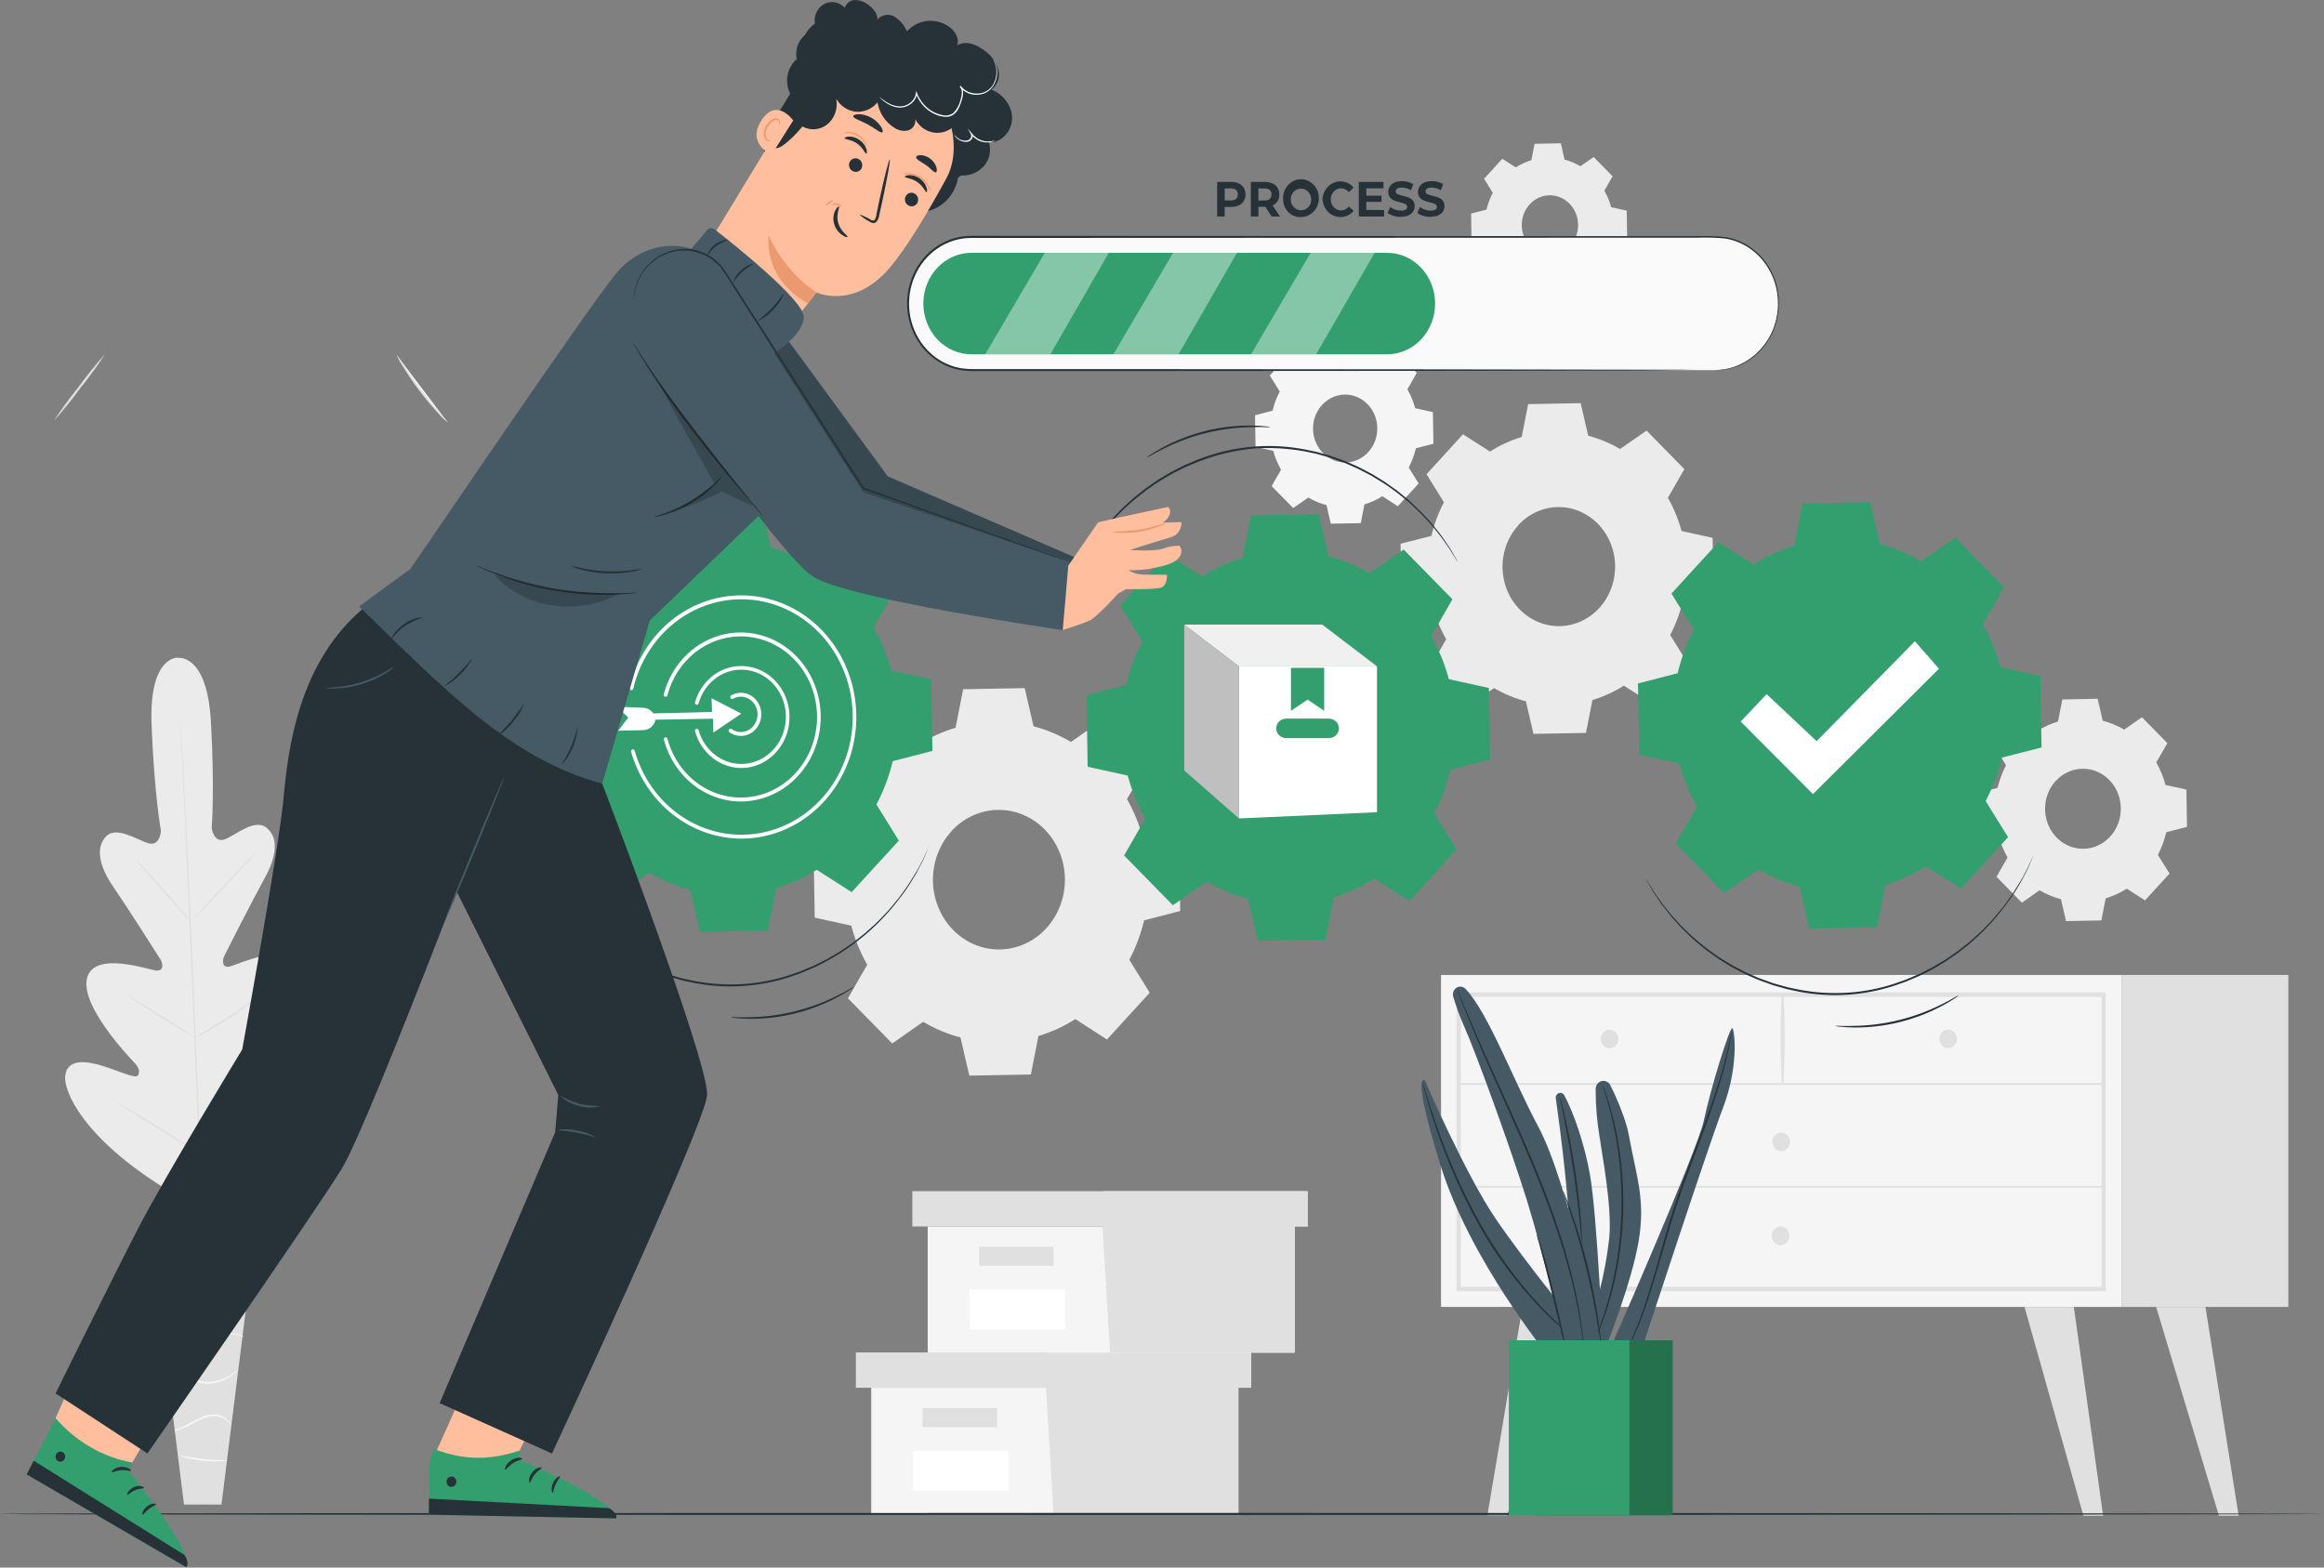 <svg width="461" height="311" viewBox="0 0 461 311" fill="none" xmlns="http://www.w3.org/2000/svg">
<rect x="0" y="0" width="461" height="311" fill="#808080" stroke="none"/>
<path d="M35.329 130.468C35.329 130.468 29.529 130.027 30.064 143.784C30.599 157.541 31.924 164.857 31.924 164.857C31.924 164.857 31.756 167.908 29.522 167.312C27.289 166.716 23.085 163.743 21.013 165.965C18.94 168.187 19.622 171.794 22.477 175.952C25.333 180.109 31.265 189.454 31.807 190.305C32.349 191.157 32.539 192.697 30.957 192.543C29.376 192.388 18.684 188.563 17.271 194.037C15.857 199.51 25.612 209.706 26.659 210.837C27.706 211.967 27.757 212.695 27.333 213.384C26.908 214.073 23.429 212.424 20.346 211.464C17.264 210.504 13.536 209.97 12.965 213.198C12.394 216.426 16.7 225.879 32.788 235.804L40.529 239.892L47.852 234.953C62.922 223.34 66.298 213.515 65.427 210.365C64.555 207.214 60.894 208.143 57.913 209.42C54.933 210.697 51.638 212.703 51.147 212.06C50.656 211.417 50.649 210.705 51.579 209.466C52.509 208.228 61.253 197.041 59.327 191.753C57.401 186.465 47.127 191.397 45.567 191.753C44.007 192.109 44.066 190.499 44.512 189.608C44.959 188.718 49.99 178.77 52.436 174.341C54.882 169.913 55.314 166.313 52.948 164.277C50.583 162.241 46.775 165.686 44.608 166.514C42.44 167.343 41.986 164.331 41.986 164.331C41.986 164.331 42.616 156.907 41.839 143.165C41.063 129.423 35.205 130.53 35.205 130.53" fill="#EBEBEB"/>
<path d="M35.786 142.785C35.786 142.785 35.786 142.886 35.786 143.072C35.786 143.258 35.786 143.559 35.845 143.916C35.896 144.69 35.969 145.766 36.057 147.167C36.233 149.985 36.46 154.073 36.724 159.121C37.258 169.185 37.873 183.159 38.51 198.566C39.147 213.972 39.74 227.931 40.217 238.05C40.458 243.09 40.656 247.17 40.788 250.003C40.854 251.404 40.905 252.496 40.941 253.255C40.941 253.619 40.941 253.897 40.941 254.099C40.941 254.3 40.941 254.393 40.941 254.393C40.936 254.297 40.936 254.202 40.941 254.106C40.941 253.897 40.941 253.619 40.883 253.263C40.832 252.488 40.766 251.412 40.67 250.011C40.495 247.193 40.268 243.105 40.004 238.065C39.477 228.001 38.854 214.019 38.217 198.581C37.58 183.144 36.994 169.224 36.518 159.098C36.277 154.065 36.079 149.978 35.94 147.144C35.874 145.743 35.823 144.651 35.786 143.892C35.786 143.528 35.786 143.25 35.786 143.049C35.782 142.961 35.782 142.873 35.786 142.785Z" fill="#E0E0E0"/>
<path d="M26.732 170.362C26.908 170.484 27.07 170.627 27.216 170.788C27.509 171.074 27.948 171.5 28.439 172.034C29.464 173.103 30.833 174.62 32.32 176.323L36.106 180.705L37.263 182.029C37.416 182.179 37.551 182.348 37.666 182.532C37.485 182.417 37.32 182.276 37.175 182.114C36.882 181.828 36.443 181.394 35.959 180.86C34.941 179.776 33.587 178.243 32.108 176.54L28.292 172.189L27.135 170.873C26.981 170.721 26.846 170.55 26.732 170.362Z" fill="#E0E0E0"/>
<path d="M38.432 182.261C38.374 182.199 41.201 179.064 44.752 175.293C48.304 171.523 51.226 168.457 51.284 168.511C51.343 168.566 48.509 171.709 44.965 175.479C41.42 179.249 38.484 182.323 38.432 182.261Z" fill="#E0E0E0"/>
<path d="M38.395 205.974C38.56 205.829 38.742 205.707 38.936 205.61L40.452 204.712C41.727 203.938 43.484 202.901 45.388 201.662C47.292 200.423 48.984 199.254 50.206 198.387L51.671 197.373C51.841 197.235 52.025 197.118 52.22 197.025C52.22 197.025 52.059 197.203 51.737 197.474C51.415 197.745 50.939 198.116 50.346 198.573C49.159 199.479 47.482 200.694 45.571 201.925C43.66 203.156 41.873 204.194 40.569 204.906C39.918 205.262 39.383 205.541 39.01 205.719C38.813 205.825 38.607 205.911 38.395 205.974Z" fill="#E0E0E0"/>
<path d="M25.576 197.675C25.764 197.738 25.944 197.827 26.111 197.938L27.517 198.767C28.696 199.471 30.314 200.47 32.086 201.585C33.858 202.7 35.469 203.729 36.619 204.488L37.974 205.394C38.145 205.5 38.304 205.624 38.45 205.765C38.26 205.707 38.08 205.618 37.915 205.502C37.578 205.316 37.103 205.03 36.509 204.674C35.33 203.969 33.712 202.971 31.94 201.856C30.168 200.741 28.557 199.711 27.407 198.953C26.836 198.581 26.374 198.264 26.052 198.047C25.881 197.941 25.722 197.816 25.576 197.675Z" fill="#E0E0E0"/>
<path d="M23.031 218.602C23.267 218.697 23.495 218.814 23.712 218.95L25.514 219.987C27.03 220.885 29.109 222.147 31.372 223.556C33.635 224.965 35.766 226.258 37.23 227.203L38.981 228.341C39.202 228.468 39.411 228.618 39.603 228.79C39.365 228.704 39.136 228.59 38.922 228.449L37.121 227.412C35.612 226.514 33.525 225.252 31.262 223.843C29 222.434 26.912 221.141 25.404 220.196L23.654 219.058C23.429 218.935 23.22 218.781 23.031 218.602Z" fill="#E0E0E0"/>
<path d="M39.318 228.45C39.525 228.264 39.751 228.103 39.992 227.97L41.874 226.762C43.463 225.74 45.645 224.316 48.025 222.682C50.405 221.048 52.522 219.508 54.045 218.385C54.777 217.843 55.378 217.402 55.854 217.054C56.065 216.877 56.294 216.724 56.535 216.597C56.346 216.802 56.14 216.989 55.92 217.154C55.517 217.495 54.916 217.975 54.169 218.563C52.668 219.732 50.566 221.304 48.187 222.938C45.806 224.571 43.595 225.972 41.977 226.948C41.171 227.436 40.512 227.823 40.051 228.078C39.817 228.223 39.572 228.348 39.318 228.45Z" fill="#E0E0E0"/>
<path d="M50.919 242.571H29.514L36.5 298.498H43.933L50.919 242.571Z" fill="#E0E0E0"/>
<path d="M30.621 249.446C30.621 249.446 30.621 249.523 30.738 249.64C30.875 249.815 31.051 249.951 31.251 250.034C31.624 250.171 32.022 250.215 32.414 250.164C32.807 250.113 33.183 249.968 33.514 249.74C34.378 249.237 35.132 248.246 36.289 247.805C37.575 247.373 38.96 247.403 40.229 247.89C41.517 248.357 42.747 248.989 43.89 249.771C44.847 250.403 45.843 250.967 46.871 251.459C47.569 251.792 48.309 252.019 49.068 252.132C49.274 252.163 49.482 252.178 49.69 252.179C49.829 252.179 49.91 252.179 49.91 252.179C48.897 252.015 47.91 251.699 46.981 251.242C45.973 250.722 44.995 250.14 44.051 249.5C42.894 248.686 41.641 248.035 40.324 247.565C38.986 247.048 37.522 247.029 36.172 247.511C35.6 247.758 35.071 248.103 34.605 248.532C34.218 248.895 33.809 249.231 33.382 249.539C33.081 249.758 32.739 249.907 32.378 249.973C32.018 250.04 31.648 250.024 31.295 249.926C31.045 249.809 30.817 249.647 30.621 249.446Z" fill="#F5F5F5"/>
<path d="M31.406 259.742C31.406 259.742 31.574 259.518 31.911 259.146C32.394 258.638 32.976 258.247 33.617 258C34.572 257.637 35.584 257.474 36.598 257.52C37.849 257.623 39.094 257.804 40.325 258.062C41.582 258.318 42.868 258.373 44.14 258.225C45.179 258.087 46.191 257.781 47.143 257.319C47.781 257.014 48.385 256.635 48.944 256.189C49.158 256.038 49.35 255.855 49.515 255.647C48.726 256.19 47.899 256.669 47.04 257.079C46.103 257.481 45.117 257.741 44.111 257.853C42.868 257.974 41.616 257.909 40.391 257.66C39.146 257.397 37.886 257.224 36.62 257.141C35.568 257.105 34.521 257.3 33.544 257.714C32.882 257.995 32.292 258.438 31.823 259.007C31.701 259.164 31.594 259.332 31.501 259.51C31.42 259.673 31.398 259.735 31.406 259.742Z" fill="#F5F5F5"/>
<path d="M48.493 265.262C48.321 265.112 48.122 265.002 47.908 264.937C47.337 264.71 46.737 264.575 46.128 264.534C45.232 264.471 44.331 264.526 43.448 264.697C42.452 264.867 41.376 265.154 40.255 265.409C39.209 265.669 38.137 265.796 37.062 265.788C36.193 265.768 35.335 265.571 34.536 265.208C33.799 264.842 33.145 264.314 32.617 263.659C32.695 263.883 32.817 264.086 32.976 264.256C33.386 264.74 33.884 265.132 34.441 265.409C35.262 265.822 36.154 266.054 37.062 266.09C38.163 266.119 39.263 266 40.336 265.734C41.471 265.479 42.532 265.177 43.507 264.96C44.368 264.787 45.244 264.707 46.121 264.72C46.931 264.791 47.728 264.973 48.493 265.262Z" fill="#F5F5F5"/>
<path d="M33.291 273.02C33.945 272.716 34.672 272.637 35.371 272.795C36.133 272.987 36.871 273.276 37.568 273.655C38.456 274.103 39.414 274.381 40.394 274.475C42.185 274.641 43.98 274.202 45.52 273.221C45.979 272.924 46.406 272.576 46.795 272.184C46.943 272.044 47.071 271.882 47.175 271.704C46.605 272.168 46.011 272.6 45.396 272.996C43.88 273.874 42.153 274.259 40.431 274.104C38.403 273.987 36.85 272.702 35.444 272.555C34.902 272.455 34.344 272.506 33.826 272.702C33.622 272.751 33.436 272.861 33.291 273.02Z" fill="#F5F5F5"/>
<path d="M34.488 283.75C35.103 283.772 35.714 283.645 36.275 283.379C37.352 282.999 38.684 282.124 40.237 281.466C40.962 281.159 41.733 280.989 42.514 280.963C43.148 280.969 43.772 281.12 44.345 281.404C44.863 281.699 45.313 282.112 45.663 282.612C45.663 282.612 45.663 282.419 45.465 282.14C45.206 281.728 44.857 281.389 44.448 281.149C43.852 280.801 43.187 280.61 42.507 280.592C41.681 280.594 40.863 280.765 40.098 281.095C38.487 281.776 37.169 282.643 36.173 283.1C35.177 283.557 34.481 283.688 34.488 283.75Z" fill="#F5F5F5"/>
<path d="M35.541 288.744C35.969 288.967 36.425 289.124 36.896 289.208C39.129 289.776 41.426 290.015 43.721 289.92C44.197 289.931 44.673 289.871 45.134 289.742C45.134 289.634 42.937 289.742 40.316 289.448C37.694 289.154 35.563 288.635 35.541 288.744Z" fill="#F5F5F5"/>
<path d="M78.693 70.437C81.582 75.294 84.983 79.79 88.828 83.838L78.693 70.437Z" fill="white"/>
<path d="M88.828 83.838C88.188 83.333 87.597 82.763 87.064 82.135C85.716 80.688 84.44 79.169 83.241 77.582C82.039 75.996 80.914 74.344 79.872 72.635C79.41 71.946 79.015 71.21 78.693 70.437C79.216 71.072 79.693 71.748 80.121 72.457C80.971 73.719 82.172 75.453 83.57 77.304C84.969 79.154 86.302 80.764 87.276 81.949C87.837 82.537 88.356 83.168 88.828 83.838Z" fill="#E0E0E0"/>
<path d="M10.693 83.474L20.821 70.267L10.693 83.474Z" fill="white"/>
<path d="M20.821 70.267C19.3 72.603 17.665 74.854 15.922 77.01C14.288 79.261 12.543 81.419 10.693 83.474C12.215 81.149 13.851 78.908 15.592 76.762C17.228 74.503 18.973 72.335 20.821 70.267Z" fill="#E0E0E0"/>
<path d="M420.926 193.425H285.854V259.286H420.926V193.425Z" fill="#F5F5F5"/>
<path d="M417.717 256.181H288.949V196.894H417.717V256.181ZM289.769 255.291H416.874V197.776H289.769V255.291Z" fill="#E0E0E0"/>
<path d="M453.927 193.425H420.93V259.286H453.927V193.425Z" fill="#E0E0E0"/>
<path d="M289.361 215.242H417.286C417.326 215.233 417.361 215.211 417.387 215.177C417.412 215.144 417.426 215.103 417.426 215.06C417.426 215.017 417.412 214.976 417.387 214.943C417.361 214.91 417.326 214.887 417.286 214.878H289.361C289.321 214.887 289.286 214.91 289.26 214.943C289.235 214.976 289.221 215.017 289.221 215.06C289.221 215.103 289.235 215.144 289.26 215.177C289.286 215.211 289.321 215.233 289.361 215.242Z" fill="#E0E0E0"/>
<path d="M353.748 215.064C354.103 209.106 354.118 203.132 353.792 197.172C353.784 197.13 353.762 197.093 353.731 197.066C353.699 197.039 353.66 197.024 353.62 197.024C353.579 197.024 353.54 197.039 353.509 197.066C353.477 197.093 353.456 197.13 353.448 197.172C353.118 203.132 353.133 209.107 353.492 215.064C353.498 215.094 353.515 215.121 353.538 215.141C353.561 215.16 353.59 215.171 353.62 215.171C353.649 215.171 353.678 215.16 353.701 215.141C353.724 215.121 353.741 215.094 353.748 215.064Z" fill="#E0E0E0"/>
<path d="M388.179 206.114C388.179 206.478 388.077 206.834 387.886 207.136C387.695 207.439 387.423 207.675 387.105 207.815C386.787 207.955 386.437 207.992 386.099 207.921C385.761 207.851 385.45 207.676 385.206 207.419C384.962 207.162 384.796 206.835 384.728 206.478C384.66 206.121 384.693 205.751 384.824 205.414C384.955 205.077 385.177 204.789 385.463 204.585C385.748 204.382 386.085 204.273 386.429 204.271C386.658 204.27 386.886 204.317 387.098 204.409C387.31 204.501 387.503 204.637 387.666 204.808C387.829 204.979 387.958 205.183 388.046 205.407C388.134 205.631 388.179 205.871 388.179 206.114Z" fill="#E0E0E0"/>
<path d="M321.037 206.114C321.037 206.478 320.934 206.834 320.743 207.137C320.551 207.44 320.279 207.677 319.961 207.816C319.642 207.955 319.292 207.992 318.954 207.921C318.616 207.85 318.305 207.674 318.061 207.417C317.818 207.159 317.652 206.831 317.584 206.473C317.517 206.116 317.552 205.745 317.683 205.409C317.815 205.072 318.039 204.784 318.325 204.582C318.612 204.379 318.949 204.271 319.294 204.271C319.523 204.27 319.75 204.317 319.962 204.409C320.174 204.502 320.366 204.637 320.528 204.809C320.69 204.98 320.819 205.183 320.906 205.407C320.993 205.631 321.037 205.871 321.037 206.114Z" fill="#E0E0E0"/>
<path d="M355.07 226.537C355.07 226.902 354.967 227.258 354.776 227.561C354.584 227.864 354.312 228.1 353.994 228.24C353.675 228.379 353.325 228.416 352.987 228.345C352.649 228.273 352.338 228.098 352.094 227.84C351.851 227.583 351.685 227.254 351.617 226.897C351.55 226.539 351.585 226.169 351.717 225.832C351.849 225.496 352.072 225.208 352.359 225.005C352.645 224.803 352.982 224.695 353.327 224.695C353.788 224.697 354.231 224.892 354.557 225.237C354.884 225.582 355.068 226.049 355.07 226.537Z" fill="#E0E0E0"/>
<path d="M302.002 259.286L295.045 300.627H298.963L311.778 259.286H302.002Z" fill="#E0E0E0"/>
<path d="M411.373 259.286L417.188 300.705H413.277L401.59 259.286H411.373Z" fill="#E0E0E0"/>
<path d="M437.485 259.286L444.068 300.705H440.158L427.701 259.286H437.485Z" fill="#E0E0E0"/>
<path d="M354.939 245.172C354.939 245.536 354.837 245.893 354.645 246.196C354.454 246.499 354.181 246.735 353.863 246.874C353.544 247.014 353.194 247.05 352.856 246.979C352.518 246.908 352.207 246.733 351.964 246.475C351.72 246.217 351.554 245.889 351.487 245.532C351.419 245.174 351.454 244.804 351.586 244.467C351.718 244.13 351.941 243.842 352.228 243.64C352.514 243.438 352.851 243.329 353.196 243.329C353.658 243.329 354.102 243.524 354.428 243.869C354.755 244.215 354.939 244.683 354.939 245.172Z" fill="#E0E0E0"/>
<path d="M289.364 235.634H417.289C417.334 235.634 417.376 235.615 417.408 235.582C417.44 235.548 417.457 235.503 417.457 235.456C417.457 235.409 417.44 235.363 417.408 235.33C417.376 235.296 417.334 235.278 417.289 235.278H289.364C289.319 235.278 289.276 235.296 289.245 235.33C289.213 235.363 289.195 235.409 289.195 235.456C289.195 235.503 289.213 235.548 289.245 235.582C289.276 235.615 289.319 235.634 289.364 235.634Z" fill="#E0E0E0"/>
<path d="M172.822 275.319V300.357H207.453H245.649V275.319H172.822Z" fill="#F5F5F5"/>
<path d="M169.771 268.32V275.319H248.201V268.32H207.456H169.771Z" fill="#E0E0E0"/>
<path d="M208.986 300.356H245.652V275.319H248.2V268.32H207.455V274.677L208.986 300.356Z" fill="#E0E0E0"/>
<path d="M197.778 279.361H183.008V283.131H197.778V279.361Z" fill="#E0E0E0"/>
<path d="M200.076 287.838H181.109V295.796H200.076V287.838Z" fill="white"/>
<path d="M184.025 243.322V268.36H218.656H256.852V243.322H184.025Z" fill="#F5F5F5"/>
<path d="M180.975 236.323V243.322H259.404V236.323H218.659H180.975Z" fill="#E0E0E0"/>
<path d="M220.191 268.359H256.857V243.322H259.405V236.323H218.66V242.672L220.191 268.359Z" fill="#E0E0E0"/>
<path d="M208.985 247.355H194.215V251.126H208.985V247.355Z" fill="#E0E0E0"/>
<path d="M211.285 255.84H192.318V263.799H211.285V255.84Z" fill="white"/>
<path d="M404.044 145.069C405.353 144.234 406.762 143.588 408.233 143.149L409.097 138.767L416.098 138.635L417.109 142.986C418.593 143.371 420.021 143.965 421.356 144.751L424.893 142.297L429.931 147.438L427.734 151.262C428.531 152.657 429.145 154.16 429.558 155.73L433.702 156.643L433.827 164.044L429.711 165.113C429.347 166.682 428.786 168.192 428.042 169.603L430.363 173.304L425.493 178.63L421.876 176.308C420.57 177.143 419.163 177.789 417.694 178.228L416.83 182.61L409.83 182.741L408.819 178.39C407.335 178.007 405.906 177.413 404.572 176.625L401.071 179.087L396.033 173.946L398.23 170.122C397.441 168.738 396.83 167.248 396.414 165.693L392.269 164.78L392.145 157.379L396.253 156.31C396.623 154.742 397.186 153.232 397.93 151.82L395.608 148.081L400.471 142.754L404.088 145.077L404.044 145.069ZM407.779 154.932C406.747 156.062 406.055 157.49 405.79 159.036C405.526 160.582 405.7 162.176 406.293 163.617C406.885 165.057 407.868 166.28 409.118 167.13C410.367 167.98 411.827 168.419 413.313 168.392C414.799 168.365 416.243 167.873 417.464 166.978C418.685 166.083 419.628 164.825 420.173 163.364C420.718 161.902 420.841 160.303 420.526 158.768C420.212 157.232 419.473 155.83 418.405 154.739C417.694 154.015 416.855 153.447 415.936 153.066C415.017 152.685 414.036 152.5 413.049 152.52C412.063 152.54 411.089 152.765 410.185 153.183C409.281 153.601 408.463 154.203 407.779 154.955V154.932Z" fill="#EBEBEB"/>
<path d="M182.226 147.732C184.513 146.271 186.977 145.143 189.549 144.38L191.058 136.739L203.265 136.514L205.016 144.093C207.605 144.772 210.098 145.813 212.426 147.19L218.592 142.917L227.38 151.882L223.557 158.548C224.938 160.966 226.005 163.57 226.728 166.29L233.956 167.877L234.11 180.736L226.948 182.594C226.303 185.328 225.318 187.96 224.019 190.421L228.061 196.948L219.581 206.238L213.313 202.181C211.024 203.639 208.561 204.766 205.99 205.533L204.488 213.175L192.281 213.399L190.523 205.82C187.936 205.141 185.446 204.1 183.12 202.723L176.991 207.02L168.203 198.062L172.026 191.389C170.646 188.97 169.58 186.366 168.855 183.647L161.612 182.052L161.393 169.154L168.562 167.296C169.204 164.558 170.189 161.923 171.491 159.461L167.471 152.973L175.943 143.683L182.256 147.724L182.226 147.732ZM188.729 164.919C186.931 166.889 185.726 169.378 185.265 172.072C184.805 174.766 185.11 177.543 186.143 180.054C187.176 182.564 188.889 184.694 191.067 186.175C193.245 187.656 195.789 188.421 198.378 188.373C200.967 188.325 203.484 187.467 205.612 185.907C207.74 184.347 209.382 182.155 210.332 179.609C211.281 177.062 211.495 174.275 210.946 171.599C210.398 168.924 209.111 166.481 207.249 164.579C206.012 163.311 204.55 162.315 202.948 161.646C201.345 160.977 199.634 160.649 197.911 160.681C196.189 160.712 194.489 161.103 192.91 161.83C191.33 162.558 189.902 163.607 188.707 164.919H188.729Z" fill="#EBEBEB"/>
<path d="M259.086 71.97C260.193 71.263 261.386 70.716 262.631 70.344L263.363 66.628L269.302 66.512L270.159 70.197C271.417 70.526 272.629 71.031 273.761 71.699L276.764 69.617L281.04 73.983L279.18 77.227C279.85 78.4 280.367 79.663 280.718 80.982L284.233 81.756L284.343 88.035L280.857 88.94C280.545 90.271 280.067 91.552 279.437 92.749L281.407 95.924L277.276 100.437L274.208 98.44C273.099 99.15 271.904 99.699 270.656 100.073L269.924 103.789L263.985 103.898L263.128 100.213C261.869 99.885 260.657 99.38 259.526 98.711L256.523 100.793L252.254 96.435L254.114 93.191C253.444 92.017 252.924 90.754 252.569 89.436L249.054 88.662L248.951 82.383L252.437 81.477C252.745 80.145 253.223 78.864 253.858 77.668L251.888 74.494L256.011 69.973L259.086 71.939V71.97ZM262.25 80.339C261.375 81.298 260.788 82.509 260.564 83.82C260.34 85.131 260.489 86.483 260.992 87.704C261.495 88.926 262.329 89.963 263.389 90.683C264.45 91.403 265.688 91.775 266.948 91.751C268.208 91.727 269.433 91.309 270.468 90.549C271.503 89.789 272.302 88.722 272.763 87.482C273.224 86.242 273.327 84.886 273.059 83.584C272.791 82.282 272.164 81.094 271.257 80.169C270.041 78.929 268.409 78.25 266.72 78.282C265.031 78.314 263.423 79.054 262.25 80.339Z" fill="#F5F5F5"/>
<path d="M295.626 89.552C297.573 88.313 299.666 87.352 301.851 86.695L303.132 80.176L313.546 79.983L315.047 86.447C317.252 87.025 319.375 87.91 321.359 89.08L326.625 85.433L334.116 93.074L330.857 98.765C332.029 100.822 332.938 103.035 333.559 105.345L339.725 106.708L339.908 117.709L333.794 119.296C333.247 121.63 332.409 123.877 331.304 125.978L334.753 131.536L327.489 139.472L322.106 136.027C320.162 137.269 318.068 138.23 315.882 138.883L314.6 145.402L304.187 145.596L302.686 139.131C300.479 138.555 298.354 137.673 296.366 136.507L291.108 140.153L283.617 132.504L286.875 126.814C285.701 124.758 284.792 122.544 284.173 120.233L278.007 118.878L277.824 107.869L283.939 106.321C284.482 103.99 285.317 101.745 286.421 99.647L282.972 94.081L290.207 86.161L295.59 89.606L295.626 89.552ZM301.177 104.223C299.644 105.903 298.616 108.026 298.224 110.324C297.832 112.622 298.093 114.991 298.974 117.131C299.855 119.272 301.317 121.089 303.175 122.351C305.033 123.614 307.203 124.266 309.411 124.225C311.619 124.184 313.766 123.451 315.58 122.12C317.395 120.789 318.795 118.92 319.605 116.747C320.414 114.575 320.596 112.198 320.128 109.916C319.659 107.634 318.561 105.551 316.973 103.929C315.916 102.846 314.668 101.995 313.3 101.423C311.932 100.852 310.47 100.572 308.999 100.6C307.528 100.627 306.077 100.961 304.728 101.583C303.379 102.205 302.16 103.102 301.141 104.223H301.177Z" fill="#EBEBEB"/>
<path d="M300.659 33.213C301.631 32.591 302.678 32.109 303.771 31.781L304.408 28.529L309.615 28.429L310.347 31.657C311.449 31.947 312.51 32.39 313.503 32.973L316.132 31.154L319.882 34.978L318.248 37.82C318.837 38.848 319.292 39.954 319.603 41.11L322.686 41.791L322.774 47.296L319.72 48.07C319.449 49.236 319.03 50.359 318.475 51.407L320.204 54.194L316.608 58.181L313.928 56.439C312.957 57.064 311.91 57.546 310.816 57.871L310.179 61.131L304.972 61.224L304.24 57.995C303.136 57.708 302.075 57.266 301.083 56.679L298.454 58.506L294.705 54.682L296.338 51.84C295.751 50.809 295.295 49.7 294.983 48.542L291.9 47.869L291.812 42.364L294.866 41.59C295.141 40.422 295.559 39.298 296.111 38.245L294.39 35.466L298 31.502L300.695 33.229L300.659 33.213ZM303.434 40.545C302.666 41.385 302.15 42.447 301.953 43.597C301.756 44.747 301.886 45.933 302.326 47.005C302.767 48.077 303.498 48.987 304.428 49.619C305.358 50.251 306.444 50.578 307.549 50.557C308.655 50.536 309.729 50.17 310.637 49.503C311.545 48.837 312.246 47.9 312.651 46.813C313.055 45.725 313.146 44.535 312.91 43.393C312.675 42.251 312.124 41.209 311.328 40.398C310.262 39.312 308.832 38.717 307.352 38.745C305.872 38.772 304.463 39.42 303.434 40.545Z" fill="#EBEBEB"/>
<path d="M238.433 114.348C240.949 112.741 243.659 111.499 246.488 110.655L248.143 102.255L261.574 102L263.507 110.338C266.354 111.082 269.095 112.222 271.658 113.729L278.446 109.03L288.112 118.893L283.909 126.224C285.429 128.885 286.604 131.749 287.402 134.74L295.347 136.49L295.582 150.689L287.695 152.733C286.997 155.743 285.921 158.641 284.495 161.349L288.94 168.526L279.61 178.746L272.639 174.309C270.121 175.914 267.412 177.156 264.584 178.002L262.929 186.402L249.498 186.65L247.565 178.312C244.717 177.576 241.975 176.438 239.414 174.929L232.648 179.589L222.982 169.726L227.192 162.387C225.671 159.727 224.496 156.863 223.699 153.871L215.754 152.121L215.52 137.922L223.406 135.879C224.109 132.868 225.187 129.971 226.614 127.262L222.169 120.116L231.498 109.897L238.433 114.348Z" fill="#349F6E"/>
<path d="M245.773 162.373L273.146 161.139V132.199H245.773V162.373Z" fill="white"/>
<path d="M263.593 146.039H255.16C254.258 146.039 253.552 145.338 253.552 144.504C253.552 143.669 254.258 142.968 255.16 142.968H263.593C264.496 142.968 265.201 143.669 265.201 144.504C265.201 145.338 264.496 146.039 263.593 146.039Z" fill="#349F6E" stroke="#349F6E" stroke-width="0.8"/>
<path d="M259.154 138.461L256.482 140.266V132.903H262.273V140.266L259.602 138.461L259.378 138.31L259.154 138.461Z" fill="#349F6E" stroke="#349F6E" stroke-width="0.8"/>
<path d="M245.773 132.198H273.146L262.292 123.921H234.918L245.773 132.198Z" fill="#F0F0F0"/>
<path d="M245.77 162.373V132.199L234.915 123.922V152.862L245.77 162.373Z" fill="#BFBFBF"/>
<path d="M127.826 112.622C130.343 111.019 133.053 109.78 135.881 108.937L137.536 100.529L150.966 100.281L152.9 108.619C155.748 109.358 158.489 110.499 161.05 112.01L167.839 107.303L177.505 117.166L173.294 124.506C174.815 127.166 175.99 130.03 176.787 133.022L184.733 134.772L184.967 148.97L177.087 151.014C176.372 154.015 175.284 156.902 173.851 159.6L178.296 166.777L168.937 176.996L162.002 172.552C159.484 174.154 156.775 175.393 153.947 176.237L152.292 184.645L138.861 184.893L136.928 176.555C134.081 175.811 131.341 174.671 128.778 173.164L122.07 177.871L112.404 168.008L116.614 160.668C115.094 158.008 113.919 155.144 113.121 152.152L105.176 150.402L104.941 136.204L112.828 134.16C113.516 131.148 114.583 128.248 115.999 125.535L111.554 118.359L120.884 108.147L127.826 112.591V112.622Z" fill="#349F6E"/>
<path d="M147.067 166.381C142.157 166.359 137.383 164.674 133.446 161.574C129.508 158.474 126.613 154.122 125.186 149.156C125.16 149.057 125.172 148.952 125.219 148.863C125.265 148.773 125.342 148.706 125.435 148.676C125.527 148.647 125.626 148.657 125.711 148.705C125.796 148.753 125.86 148.834 125.889 148.931C127.419 154.351 130.759 159 135.286 162.014C139.814 165.028 145.222 166.203 150.507 165.32C155.791 164.437 160.594 161.557 164.022 157.214C167.45 152.871 169.27 147.36 169.146 141.706C169.022 136.051 166.96 130.636 163.345 126.466C159.73 122.296 154.806 119.655 149.488 119.033C144.17 118.411 138.82 119.85 134.43 123.083C130.04 126.317 126.908 131.124 125.618 136.614C125.594 136.716 125.533 136.805 125.448 136.86C125.363 136.915 125.261 136.933 125.164 136.908C125.067 136.883 124.983 136.819 124.931 136.729C124.878 136.639 124.862 136.531 124.885 136.428C125.917 132.039 128.095 128.045 131.17 124.902C134.245 121.758 138.094 119.592 142.278 118.649C146.461 117.706 150.811 118.025 154.832 119.569C158.852 121.113 162.381 123.821 165.017 127.383C167.652 130.945 169.287 135.219 169.736 139.716C170.186 144.213 169.43 148.754 167.557 152.819C165.683 156.885 162.767 160.312 159.14 162.71C155.513 165.108 151.322 166.38 147.045 166.381H147.067Z" fill="white"/>
<path d="M146.969 159.011C143.509 159.004 140.146 157.804 137.389 155.594C134.632 153.384 132.633 150.284 131.693 146.764C131.679 146.715 131.675 146.665 131.681 146.615C131.686 146.565 131.701 146.516 131.724 146.472C131.747 146.429 131.778 146.39 131.816 146.359C131.853 146.328 131.896 146.305 131.942 146.291C132.035 146.263 132.135 146.274 132.22 146.324C132.305 146.373 132.369 146.456 132.396 146.555C133.381 150.275 135.608 153.491 138.663 155.61C141.718 157.729 145.396 158.607 149.016 158.081C152.636 157.555 155.953 155.661 158.355 152.749C160.756 149.838 162.079 146.105 162.079 142.242C162.079 138.379 160.756 134.647 158.355 131.735C155.953 128.824 152.636 126.93 149.016 126.404C145.396 125.878 141.718 126.756 138.663 128.875C135.608 130.994 133.381 134.21 132.396 137.93C132.383 137.981 132.36 138.029 132.33 138.07C132.3 138.112 132.262 138.147 132.219 138.173C132.175 138.2 132.128 138.217 132.078 138.223C132.029 138.23 131.979 138.226 131.931 138.213C131.883 138.199 131.838 138.175 131.798 138.143C131.759 138.111 131.726 138.071 131.701 138.025C131.676 137.98 131.66 137.929 131.654 137.877C131.647 137.825 131.651 137.772 131.664 137.721C132.459 134.716 134.032 132.006 136.206 129.894C138.379 127.783 141.067 126.355 143.966 125.77C146.866 125.186 149.862 125.468 152.618 126.586C155.374 127.703 157.78 129.611 159.566 132.096C161.352 134.58 162.447 137.542 162.727 140.649C163.008 143.755 162.463 146.883 161.154 149.679C159.845 152.476 157.824 154.831 155.318 156.48C152.812 158.129 149.92 159.005 146.969 159.011Z" fill="white"/>
<path d="M146.965 146.005C146.156 146.008 145.365 145.755 144.695 145.278C144.616 145.217 144.563 145.127 144.545 145.027C144.528 144.926 144.547 144.822 144.599 144.736C144.654 144.652 144.738 144.595 144.832 144.576C144.927 144.557 145.025 144.578 145.105 144.635C145.535 144.941 146.026 145.135 146.54 145.204C147.054 145.272 147.576 145.212 148.064 145.029C148.552 144.846 148.993 144.545 149.351 144.149C149.709 143.754 149.975 143.275 150.127 142.752C150.278 142.228 150.312 141.674 150.225 141.134C150.138 140.595 149.932 140.084 149.625 139.643C149.318 139.202 148.917 138.844 148.455 138.596C147.993 138.349 147.483 138.219 146.965 138.217C146.415 138.219 145.875 138.362 145.39 138.635C145.349 138.659 145.303 138.675 145.255 138.68C145.208 138.686 145.16 138.681 145.114 138.667C145.069 138.652 145.026 138.628 144.989 138.596C144.952 138.564 144.922 138.525 144.9 138.48C144.876 138.436 144.862 138.386 144.857 138.336C144.851 138.285 144.856 138.234 144.869 138.185C144.883 138.136 144.906 138.09 144.936 138.051C144.966 138.011 145.004 137.978 145.046 137.954C145.589 137.645 146.191 137.472 146.806 137.446C147.422 137.421 148.035 137.544 148.598 137.807C149.162 138.069 149.661 138.465 150.059 138.962C150.456 139.46 150.741 140.047 150.892 140.678C151.042 141.31 151.054 141.969 150.927 142.607C150.8 143.244 150.537 143.842 150.159 144.356C149.78 144.87 149.296 145.285 148.742 145.571C148.189 145.857 147.581 146.005 146.965 146.005Z" fill="white"/>
<path d="M147.061 141.577L141.144 138.534L141.254 141.244L125.539 141.639L125.707 142.854L141.452 142.583L141.496 145.339L147.061 141.577Z" fill="white"/>
<path d="M129.861 142.041L129.78 141.87C129.571 141.442 129.257 141.081 128.87 140.825C128.484 140.569 128.039 140.428 127.584 140.415L122.377 140.206L124.632 142.358L122.633 144.967L127.613 144.859C128.16 144.847 128.689 144.649 129.121 144.295C129.554 143.941 129.867 143.449 130.015 142.892L129.861 142.041Z" fill="white"/>
<path d="M147.061 152.369C144.99 152.36 142.978 151.646 141.323 150.332C139.667 149.018 138.456 147.175 137.87 145.076C137.856 145.028 137.851 144.977 137.856 144.927C137.86 144.876 137.875 144.827 137.898 144.783C137.922 144.739 137.953 144.7 137.991 144.669C138.029 144.638 138.073 144.616 138.119 144.604C138.165 144.59 138.214 144.585 138.261 144.591C138.309 144.596 138.356 144.612 138.398 144.636C138.44 144.66 138.477 144.693 138.507 144.733C138.537 144.773 138.56 144.818 138.573 144.867C139.178 147.022 140.496 148.874 142.287 150.086C144.078 151.297 146.221 151.786 148.325 151.463C150.429 151.14 152.353 150.027 153.744 148.327C155.135 146.628 155.9 144.455 155.9 142.208C155.9 139.96 155.135 137.788 153.744 136.088C152.353 134.388 150.429 133.275 148.325 132.952C146.221 132.63 144.078 133.118 142.287 134.33C140.496 135.541 139.178 137.394 138.573 139.548C138.56 139.597 138.537 139.643 138.507 139.682C138.477 139.722 138.44 139.755 138.398 139.779C138.356 139.804 138.309 139.819 138.261 139.825C138.214 139.83 138.165 139.826 138.119 139.812C138.072 139.797 138.028 139.773 137.99 139.741C137.952 139.709 137.921 139.669 137.897 139.623C137.874 139.578 137.86 139.528 137.855 139.476C137.851 139.425 137.856 139.373 137.87 139.324C138.383 137.529 139.357 135.92 140.685 134.677C142.012 133.434 143.64 132.605 145.387 132.282C147.133 131.96 148.931 132.157 150.578 132.851C152.225 133.546 153.657 134.71 154.715 136.215C155.772 137.72 156.414 139.506 156.567 141.374C156.721 143.241 156.381 145.118 155.585 146.793C154.789 148.468 153.568 149.876 152.059 150.861C150.55 151.846 148.812 152.368 147.039 152.369H147.061Z" fill="white"/>
<path d="M347.852 111.971C350.37 110.369 353.079 109.13 355.907 108.286L357.562 99.879L370.992 99.631L372.926 107.969C375.774 108.706 378.516 109.846 381.076 111.36L387.864 106.653L397.531 116.516L393.32 123.855C394.84 126.515 396.015 129.38 396.813 132.371L404.737 134.098L404.971 148.296L397.084 150.309C396.386 153.317 395.31 156.213 393.884 158.918L398.329 166.095L388.999 176.315L382.035 171.894C379.518 173.5 376.809 174.742 373.98 175.587L372.325 183.995L358.895 184.242L356.961 175.904C354.114 175.162 351.373 174.021 348.811 172.513L342.022 177.22L332.407 167.342L336.618 160.002C335.098 157.342 333.923 154.478 333.125 151.486L325.18 149.736L324.916 135.6L332.796 133.556C333.499 130.546 334.578 127.649 336.003 124.939L331.558 117.762L340.887 107.551L347.822 111.995L347.852 111.971Z" fill="#349F6E"/>
<path d="M345.289 143.156L350.437 137.713L360.36 147.042L379.846 127.223L384.628 132.666L359.627 157.54L345.289 143.156Z" fill="white"/>
<path d="M212.266 116.4C212.284 116.313 212.314 116.23 212.353 116.152L212.646 115.455C212.778 115.138 212.939 114.766 213.13 114.325C213.34 113.792 213.585 113.274 213.862 112.777L214.829 110.918C215.209 110.245 215.663 109.556 216.125 108.789C216.586 108.023 217.165 107.241 217.743 106.467C218.362 105.599 219.022 104.764 219.72 103.966C220.409 103.084 221.258 102.278 222.078 101.388C222.489 100.931 222.964 100.544 223.419 100.111C223.873 99.677 224.349 99.244 224.839 98.818L226.384 97.579C226.648 97.37 226.904 97.153 227.175 96.952L228.017 96.364C228.589 95.969 229.152 95.589 229.746 95.171L231.591 94.064C232.199 93.669 232.865 93.368 233.524 93.027C234.183 92.686 234.842 92.322 235.545 92.051L237.647 91.153L239.844 90.379C246.007 88.364 252.538 87.952 258.884 89.179L261.154 89.651L263.351 90.278C264.083 90.464 264.771 90.751 265.467 90.991C266.163 91.231 266.851 91.471 267.503 91.765L269.451 92.632C270.088 92.934 270.696 93.282 271.304 93.592L272.204 94.072C272.497 94.242 272.783 94.428 273.061 94.599L274.738 95.636C275.273 95.992 275.785 96.41 276.29 96.743C276.796 97.076 277.308 97.448 277.755 97.842C278.678 98.617 279.608 99.313 280.384 100.111C281.16 100.908 281.973 101.582 282.632 102.34C283.291 103.099 283.972 103.757 284.5 104.469C285.027 105.182 285.576 105.809 286.023 106.42L287.194 108.147C287.517 108.599 287.813 109.073 288.08 109.564L288.688 110.624C288.835 110.895 288.959 111.12 289.054 111.282C289.102 111.353 289.139 111.432 289.164 111.515C289.111 111.448 289.062 111.378 289.018 111.306L288.622 110.663L287.985 109.626C287.706 109.144 287.403 108.679 287.077 108.232L285.876 106.537C285.422 105.933 284.888 105.313 284.338 104.624C283.789 103.935 283.13 103.262 282.456 102.526C281.783 101.791 280.992 101.078 280.208 100.32C279.425 99.561 278.495 98.864 277.579 98.098C277.125 97.703 276.613 97.378 276.115 97.006C275.617 96.635 275.097 96.271 274.562 95.922C274.028 95.574 273.464 95.241 272.893 94.9C272.614 94.73 272.336 94.544 272.043 94.382L271.142 93.909C270.535 93.6 269.934 93.267 269.304 92.965L267.364 92.106C266.719 91.796 266.024 91.587 265.343 91.331C264.662 91.076 263.966 90.805 263.241 90.627L261.044 90.007L258.789 89.543C255.646 88.976 252.453 88.773 249.269 88.939C246.114 89.193 242.995 89.814 239.968 90.789L237.772 91.564L235.677 92.446C234.982 92.709 234.33 93.081 233.671 93.406C233.012 93.731 232.36 94.041 231.752 94.428L229.921 95.52C229.328 95.899 228.764 96.294 228.2 96.697L227.358 97.277C227.087 97.471 226.831 97.688 226.567 97.897L225.03 99.12C224.539 99.538 224.078 99.971 223.609 100.389C223.14 100.807 222.679 101.202 222.276 101.651C221.449 102.534 220.599 103.324 219.911 104.198C219.222 105.073 218.497 105.832 217.926 106.66C217.355 107.489 216.747 108.209 216.293 108.983C215.839 109.757 215.363 110.415 214.982 111.073L213.979 112.908C213.71 113.392 213.466 113.891 213.247 114.402L212.727 115.517C212.595 115.804 212.485 116.028 212.405 116.198C212.365 116.271 212.319 116.338 212.266 116.4Z" fill="#263238"/>
<path d="M227.424 90.797C227.685 90.568 227.964 90.363 228.259 90.186C228.808 89.814 229.628 89.319 230.661 88.761C236.107 85.852 242.134 84.365 248.236 84.426C249.4 84.426 250.345 84.503 250.989 84.581C251.328 84.598 251.664 84.653 251.992 84.743C251.656 84.773 251.318 84.773 250.982 84.743C250.33 84.704 249.393 84.689 248.236 84.743C242.189 84.831 236.231 86.299 230.77 89.048C229.731 89.566 228.896 90.023 228.325 90.356C228.038 90.533 227.737 90.68 227.424 90.797Z" fill="#263238"/>
<path d="M403.42 169.518C403.401 169.603 403.374 169.686 403.339 169.765C403.266 169.936 403.163 170.168 403.046 170.462L402.563 171.592C402.348 172.123 402.104 172.64 401.831 173.141C401.538 173.698 401.215 174.325 400.857 174.999C400.498 175.672 400.029 176.361 399.56 177.128C399.092 177.894 398.528 178.676 397.942 179.45C397.356 180.225 396.675 181.084 395.965 181.951C395.255 182.818 394.434 183.631 393.607 184.529C393.204 184.978 392.728 185.373 392.274 185.807C391.82 186.24 391.344 186.674 390.853 187.099C390.363 187.525 389.828 187.92 389.308 188.338C389.045 188.547 388.781 188.764 388.51 188.965L387.668 189.554C387.104 189.941 386.533 190.328 385.94 190.746L384.102 191.853C383.487 192.24 382.82 192.55 382.168 192.89C381.517 193.231 380.85 193.595 380.147 193.866L378.038 194.756L375.841 195.53C369.679 197.546 363.147 197.957 356.802 196.73L354.531 196.25L352.335 195.631C351.602 195.445 350.914 195.159 350.218 194.911C349.522 194.663 348.834 194.439 348.182 194.137L346.227 193.27C345.597 192.96 344.99 192.619 344.382 192.302L343.481 191.83C343.181 191.659 342.903 191.474 342.617 191.303L340.947 190.266C340.405 189.902 339.9 189.492 339.387 189.159C338.875 188.826 338.37 188.454 337.923 188.052C337.008 187.277 336.077 186.588 335.294 185.791C334.51 184.994 333.705 184.32 333.053 183.554C332.401 182.787 331.713 182.145 331.186 181.425C330.658 180.705 330.109 180.093 329.655 179.481C329.201 178.87 328.842 178.274 328.484 177.755C328.163 177.302 327.87 176.829 327.605 176.338C327.363 175.928 327.165 175.564 326.997 175.278C326.829 174.991 326.726 174.782 326.631 174.619L326.514 174.387C326.514 174.387 326.572 174.457 326.667 174.596C326.763 174.736 326.894 174.968 327.063 175.231L327.7 176.276C327.977 176.757 328.28 177.219 328.608 177.662L329.802 179.365C330.256 179.969 330.79 180.588 331.34 181.278C331.889 181.967 332.555 182.64 333.222 183.376C333.888 184.111 334.686 184.823 335.47 185.574C336.253 186.325 337.183 187.03 338.099 187.804C338.553 188.199 339.065 188.524 339.563 188.896C340.061 189.267 340.574 189.623 341.116 189.979L342.778 191.001C343.064 191.172 343.342 191.357 343.635 191.52L344.528 191.992C345.136 192.302 345.744 192.635 346.366 192.937L348.307 193.788C348.959 194.098 349.647 194.315 350.335 194.563C351.024 194.81 351.712 195.089 352.437 195.267L354.634 195.879L356.882 196.343C363.181 197.559 369.664 197.153 375.783 195.159L377.98 194.385L380.067 193.502C380.799 193.231 381.421 192.867 382.073 192.542C382.725 192.217 383.391 191.907 383.999 191.512L385.83 190.421C386.423 190.049 386.98 189.647 387.551 189.252L388.386 188.671C388.657 188.477 388.913 188.261 389.176 188.052L390.722 186.828C391.212 186.41 391.674 185.969 392.135 185.559C392.596 185.148 393.065 184.738 393.475 184.297C394.295 183.414 395.145 182.625 395.833 181.75C396.521 180.875 397.254 180.116 397.818 179.288C398.381 178.459 399.004 177.739 399.451 176.965C399.897 176.191 400.388 175.525 400.769 174.867C401.15 174.209 401.501 173.59 401.765 173.032C402.036 172.55 402.281 172.051 402.497 171.538L403.01 170.431L403.339 169.742L403.42 169.518Z" fill="#263238"/>
<path d="M388.561 197.473C388.302 197.705 388.023 197.91 387.726 198.085C386.949 198.602 386.147 199.077 385.325 199.509C379.878 202.419 373.851 203.905 367.749 203.845C366.829 203.841 365.91 203.787 364.996 203.682C364.659 203.671 364.325 203.619 364 203.527C364.336 203.497 364.674 203.497 365.011 203.527C365.655 203.566 366.592 203.574 367.749 203.527C373.797 203.442 379.755 201.973 385.215 199.223C386.262 198.696 387.097 198.247 387.661 197.914C387.947 197.738 388.249 197.59 388.561 197.473Z" fill="#263238"/>
<path d="M184.311 167.798C184.291 167.882 184.262 167.963 184.223 168.038C184.15 168.216 184.054 168.449 183.93 168.735L183.447 169.873C183.233 170.405 182.989 170.922 182.714 171.422L181.748 173.28C181.367 173.945 180.913 174.642 180.452 175.401C179.99 176.16 179.412 176.949 178.833 177.724C178.255 178.498 177.566 179.357 176.856 180.216C176.146 181.076 175.318 181.904 174.498 182.794C174.088 183.251 173.612 183.646 173.158 184.08C172.704 184.513 172.228 184.947 171.737 185.365L170.192 186.611C169.928 186.813 169.672 187.037 169.394 187.238L168.559 187.827C167.988 188.214 167.424 188.601 166.831 189.011L164.985 190.118C164.378 190.513 163.711 190.815 163.052 191.164C162.393 191.512 161.734 191.86 161.031 192.131L158.929 193.029L156.732 193.804C150.572 195.828 144.037 196.24 137.693 195.004L135.423 194.531L133.226 193.904C132.493 193.726 131.805 193.44 131.109 193.192C130.414 192.944 129.725 192.712 129.074 192.418L127.126 191.543C126.488 191.241 125.881 190.9 125.273 190.583L124.372 190.103C124.079 189.94 123.794 189.754 123.515 189.576L121.838 188.539C121.304 188.183 120.791 187.765 120.286 187.44C119.781 187.114 119.268 186.735 118.821 186.333C117.899 185.558 116.969 184.862 116.185 184.072C115.401 183.282 114.603 182.601 113.944 181.834C113.285 181.068 112.604 180.425 112.077 179.705C111.55 178.985 111 178.374 110.554 177.755L109.382 176.036C109.061 175.582 108.765 175.109 108.496 174.619L107.888 173.551L107.522 172.893C107.474 172.822 107.437 172.743 107.412 172.66C107.466 172.729 107.515 172.801 107.559 172.877L107.954 173.512L108.591 174.549C108.87 175.031 109.173 175.496 109.499 175.943L110.693 177.638C111.154 178.242 111.689 178.869 112.238 179.558C112.787 180.247 113.446 180.913 114.12 181.656C114.794 182.4 115.585 183.096 116.368 183.855C117.152 184.614 118.082 185.311 118.997 186.085C119.451 186.48 119.964 186.805 120.462 187.169C120.96 187.533 121.48 187.904 122.014 188.26L123.676 189.282C123.962 189.453 124.24 189.631 124.533 189.793L125.434 190.265C126.034 190.575 126.642 190.916 127.272 191.218L129.213 192.069C129.857 192.379 130.553 192.596 131.234 192.844C131.915 193.091 132.61 193.362 133.335 193.54L135.532 194.16L137.788 194.624C144.084 195.84 150.565 195.434 156.681 193.44L158.878 192.665L160.972 191.783C161.705 191.512 162.32 191.14 162.979 190.823C163.638 190.505 164.29 190.18 164.898 189.793L166.728 188.702C167.321 188.322 167.885 187.927 168.449 187.533L169.291 186.952C169.562 186.751 169.819 186.534 170.082 186.333L171.62 185.109C172.111 184.691 172.572 184.25 173.041 183.832C173.509 183.414 173.971 183.019 174.373 182.57C175.201 181.687 176.05 180.905 176.739 180.031C177.427 179.156 178.152 178.389 178.723 177.561C179.295 176.733 179.902 176.013 180.356 175.238C180.81 174.464 181.286 173.798 181.667 173.14C182.048 172.482 182.399 171.855 182.67 171.305C182.941 170.822 183.185 170.323 183.403 169.811L183.923 168.696L184.245 168.015C184.245 167.868 184.311 167.791 184.311 167.798Z" fill="#263238"/>
<path d="M169.436 195.755C169.179 195.983 168.902 196.186 168.609 196.358C168.06 196.738 167.239 197.225 166.207 197.791C160.76 200.7 154.734 202.187 148.632 202.126C147.467 202.126 146.523 202.049 145.878 201.964C145.54 201.942 145.205 201.89 144.875 201.809C145.211 201.769 145.55 201.769 145.886 201.809C146.537 201.809 147.475 201.855 148.632 201.809C154.671 201.721 160.622 200.263 166.082 197.535C167.13 197.009 167.964 196.56 168.536 196.227C168.819 196.036 169.121 195.878 169.436 195.755Z" fill="#263238"/>
<path d="M340.298 73.424H192.608C189.295 73.424 186.117 72.033 183.774 69.556C181.431 67.079 180.115 63.719 180.115 60.217C180.115 56.714 181.431 53.354 183.774 50.877C186.117 48.4 189.295 47.009 192.608 47.009H340.298C343.612 47.009 346.789 48.4 349.132 50.877C351.475 53.354 352.791 56.714 352.791 60.217C352.791 63.719 351.475 67.079 349.132 69.556C346.789 72.033 343.612 73.424 340.298 73.424Z" fill="#FAFAFA"/>
<path d="M340.296 73.424L341.255 73.355C342.195 73.269 343.123 73.077 344.023 72.782C345.484 72.267 346.845 71.48 348.044 70.459C349.674 69.067 350.953 67.269 351.764 65.226C352.223 64.008 352.521 62.728 352.65 61.424C352.763 59.981 352.659 58.529 352.342 57.12C351.77 54.637 350.521 52.386 348.749 50.647C346.977 48.909 344.761 47.76 342.376 47.342C340.542 47.142 338.696 47.08 336.854 47.156H324.793L192.621 47.21C190.27 47.213 187.969 47.927 185.99 49.268C184.011 50.61 182.437 52.522 181.454 54.779C180.47 57.036 180.118 59.544 180.44 62.006C180.762 64.467 181.743 66.78 183.269 68.671C185.248 71.135 188.033 72.722 191.068 73.115C192.533 73.293 194.078 73.208 195.579 73.231H226.131L285.557 73.277L325.613 73.339H336.503H339.337H340.303H339.337H336.503L325.65 73.51L285.593 73.571L226.167 73.61H195.579C194.078 73.61 192.562 73.672 191.024 73.494C188.655 73.177 186.418 72.16 184.572 70.558C182.726 68.957 181.346 66.836 180.59 64.442C179.834 62.047 179.733 59.475 180.299 57.022C180.865 54.569 182.075 52.336 183.789 50.578C186.158 48.154 189.324 46.797 192.621 46.792L324.793 46.854H336.854C338.709 46.782 340.567 46.852 342.412 47.063C344.149 47.366 345.804 48.057 347.267 49.092C349.919 50.95 351.802 53.807 352.533 57.081C352.846 58.511 352.943 59.985 352.818 61.448C352.686 62.777 352.378 64.08 351.903 65.319C351.196 67.11 350.127 68.716 348.771 70.024C347.415 71.332 345.804 72.31 344.053 72.89C343.147 73.179 342.214 73.359 341.27 73.424C340.633 73.424 340.296 73.424 340.296 73.424Z" fill="#263238"/>
<path d="M275.157 70.289H192.678C190.153 70.289 187.732 69.229 185.946 67.341C184.161 65.454 183.158 62.894 183.158 60.225C183.158 57.555 184.161 54.995 185.946 53.108C187.732 51.221 190.153 50.16 192.678 50.16H275.157C277.682 50.16 280.103 51.221 281.888 53.108C283.674 54.995 284.677 57.555 284.677 60.225C284.677 62.894 283.674 65.454 281.888 67.341C280.103 69.229 277.682 70.289 275.157 70.289Z" fill="#349F6E"/>
<g opacity="0.4">
<path d="M195.43 70.289L207.264 50.153H219.947L208.355 70.289H195.43Z" fill="white"/>
</g>
<g opacity="0.4">
<path d="M220.859 70.289L232.701 50.153H245.377L233.784 70.289H220.859Z" fill="white"/>
</g>
<g opacity="0.4">
<path d="M248.16 70.289L259.994 50.153H272.678L261.078 70.289H248.16Z" fill="white"/>
</g>
<path d="M247.06 38.578C247.06 40.126 245.976 41.056 244.24 41.056H242.937V42.952H241.436V36.093H244.24C245.976 36.093 247.06 37.045 247.06 38.578ZM245.536 38.578C245.536 37.804 245.075 37.386 244.16 37.386H242.937V39.763H244.16C245.097 39.763 245.536 39.329 245.536 38.578Z" fill="#263238"/>
<path d="M252.249 42.952L251.004 41.04H249.62V42.952H248.119V36.093H250.953C252.689 36.093 253.772 37.045 253.772 38.578C253.791 39.041 253.672 39.498 253.434 39.887C253.195 40.276 252.847 40.576 252.44 40.746L253.904 42.952H252.249ZM250.843 37.386H249.62V39.778H250.843C251.759 39.778 252.22 39.329 252.22 38.578C252.22 37.827 251.759 37.386 250.843 37.386Z" fill="#263238"/>
<path d="M254.525 39.523C254.485 38.772 254.66 38.026 255.026 37.382C255.391 36.737 255.932 36.224 256.577 35.907C257.222 35.591 257.941 35.487 258.643 35.608C259.345 35.729 259.996 36.07 260.512 36.586C261.029 37.103 261.387 37.771 261.54 38.505C261.693 39.239 261.634 40.005 261.371 40.703C261.107 41.402 260.652 42 260.064 42.422C259.475 42.844 258.78 43.069 258.069 43.068C257.613 43.096 257.156 43.024 256.727 42.858C256.298 42.693 255.906 42.436 255.574 42.104C255.242 41.772 254.978 41.371 254.797 40.928C254.617 40.484 254.524 40.006 254.525 39.523ZM260.098 39.523C260.089 39.1 259.963 38.691 259.735 38.344C259.507 37.998 259.187 37.73 258.816 37.575C258.444 37.419 258.038 37.384 257.647 37.471C257.257 37.559 256.9 37.767 256.62 38.069C256.341 38.371 256.152 38.753 256.077 39.167C256.002 39.582 256.045 40.011 256.2 40.4C256.355 40.789 256.615 41.121 256.947 41.355C257.28 41.589 257.67 41.713 258.069 41.714C258.342 41.721 258.612 41.67 258.865 41.562C259.117 41.454 259.346 41.292 259.536 41.086C259.726 40.88 259.875 40.635 259.971 40.366C260.068 40.097 260.111 39.81 260.098 39.523Z" fill="#263238"/>
<path d="M262.33 39.523C262.372 38.783 262.619 38.074 263.04 37.482C263.461 36.891 264.037 36.443 264.697 36.196C265.357 35.948 266.071 35.911 266.75 36.09C267.43 36.268 268.045 36.654 268.518 37.2L267.559 38.137C267.357 37.889 267.106 37.691 266.824 37.557C266.542 37.423 266.235 37.356 265.926 37.362C265.396 37.396 264.899 37.642 264.535 38.049C264.172 38.457 263.969 38.997 263.969 39.557C263.969 40.118 264.172 40.657 264.535 41.065C264.899 41.473 265.396 41.719 265.926 41.752C266.235 41.761 266.543 41.696 266.826 41.562C267.108 41.428 267.359 41.228 267.559 40.978L268.525 41.845C268.052 42.391 267.437 42.777 266.758 42.955C266.078 43.134 265.364 43.097 264.704 42.849C264.044 42.602 263.468 42.154 263.047 41.563C262.626 40.971 262.379 40.261 262.337 39.523H262.33Z" fill="#263238"/>
<path d="M274.559 41.675V42.952H269.535V36.093H274.434V37.37H271.029V38.826H274.039V40.057H271.029V41.644L274.559 41.675Z" fill="#263238"/>
<path d="M275.242 42.271L275.755 41.078C276.384 41.536 277.129 41.785 277.893 41.791C278.779 41.791 279.145 41.481 279.145 41.017C279.145 39.739 275.374 40.622 275.374 38.075C275.374 36.906 276.26 35.938 278.105 35.938C278.893 35.919 279.67 36.128 280.354 36.542L279.892 37.749C279.349 37.408 278.73 37.221 278.098 37.208C277.205 37.208 276.861 37.564 276.861 37.982C276.861 39.244 280.632 38.369 280.632 40.885C280.632 42.031 279.738 43.014 277.886 43.014C276.954 43.056 276.032 42.796 275.242 42.271Z" fill="#263238"/>
<path d="M281.148 42.271L281.654 41.079C282.286 41.537 283.033 41.785 283.799 41.791C284.685 41.791 285.044 41.481 285.044 41.017C285.044 39.739 281.28 40.622 281.28 38.075C281.28 36.906 282.166 35.938 284.012 35.938C284.799 35.919 285.576 36.128 286.26 36.542L285.799 37.75C285.253 37.407 284.632 37.22 283.997 37.208C283.111 37.208 282.767 37.564 282.767 37.982C282.767 39.244 286.538 38.369 286.538 40.885C286.538 42.031 285.637 43.014 283.785 43.014C282.855 43.054 281.936 42.795 281.148 42.271Z" fill="#263238"/>
<path d="M460.894 300.356C460.894 300.465 357.713 300.557 230.462 300.557C103.21 300.557 0 300.503 0 300.356C0 300.209 103.159 300.155 230.462 300.155C357.764 300.155 460.894 300.248 460.894 300.356Z" fill="#263238"/>
<path d="M11.02 281.365L18.189 265.107L34.922 275.279L26.244 290.159C26.244 290.159 19.47 291.429 16.46 289.47C13.451 287.512 11.02 281.365 11.02 281.365Z" fill="#FFBE9D"/>
<path d="M25.406 291.669L26.263 290.16C20.403 289.103 15.045 286.008 11.039 281.365L5.305 292.513L36.977 310.924C38.441 307.618 25.406 291.669 25.406 291.669Z" fill="#349F6E"/>
<path d="M5.287 292.513L6.686 289.788L36.593 308.5C36.593 308.5 37.662 309.963 36.959 310.923L5.287 292.513Z" fill="#263238"/>
<path d="M25.996 291.801C25.901 291.963 25.088 291.584 24.055 291.669C23.023 291.754 22.261 292.203 22.152 292.056C22.042 291.909 22.767 291.096 24.019 291.019C25.271 290.942 26.135 291.669 25.996 291.801Z" fill="#263238"/>
<path d="M28.561 295.184C28.517 295.362 27.697 295.254 26.818 295.633C25.939 296.012 25.405 296.632 25.244 296.57C25.082 296.508 25.478 295.494 26.591 295.021C27.704 294.549 28.641 295.021 28.561 295.184Z" fill="#263238"/>
<path d="M28.257 300.503C28.096 300.456 28.308 299.52 29.172 298.854C30.036 298.188 30.944 298.25 30.937 298.428C30.93 298.606 30.205 298.823 29.538 299.373C28.872 299.922 28.418 300.557 28.257 300.503Z" fill="#263238"/>
<path d="M12.792 289.502C12.697 289.673 12.556 289.81 12.388 289.897C12.219 289.983 12.03 290.015 11.844 289.989C11.658 289.962 11.483 289.878 11.342 289.747C11.202 289.616 11.101 289.444 11.052 289.252C11.003 289.061 11.009 288.858 11.069 288.67C11.129 288.482 11.24 288.317 11.389 288.196C11.537 288.074 11.716 288.002 11.903 287.988C12.091 287.973 12.277 288.018 12.441 288.116C12.551 288.182 12.647 288.27 12.724 288.375C12.802 288.481 12.858 288.602 12.891 288.731C12.924 288.86 12.932 288.994 12.915 289.127C12.898 289.259 12.856 289.386 12.792 289.502Z" fill="#263238"/>
<path d="M86.531 287.999L94.835 269.473L111.752 269.752L103.081 287.79C103.081 287.79 97.486 292.373 93.862 292.11C90.237 291.847 86.531 287.999 86.531 287.999Z" fill="#FFBE9D"/>
<path d="M102.984 289.594L103.079 287.79C96.979 289.796 91.955 289.687 86.156 287.496C85.537 288.624 85.201 289.901 85.182 291.205L85.064 300.503L122.229 301.238C122.068 297.514 102.984 289.594 102.984 289.594Z" fill="#349F6E"/>
<path d="M85.064 300.503L85.101 297.313L120.793 299.218C120.793 299.218 122.434 299.992 122.258 301.239L85.064 300.503Z" fill="#263238"/>
<path d="M103.588 289.409C103.588 289.602 102.672 289.672 101.764 290.268C100.856 290.864 100.373 291.662 100.204 291.584C100.036 291.507 100.329 290.4 101.435 289.695C102.54 288.991 103.631 289.231 103.588 289.409Z" fill="#263238"/>
<path d="M107.457 291.212C107.457 291.398 106.725 291.708 106.073 292.513C105.422 293.318 105.246 294.162 105.07 294.154C104.894 294.146 104.792 293.055 105.597 292.072C106.403 291.088 107.457 291.011 107.457 291.212Z" fill="#263238"/>
<path d="M109.617 296.167C109.456 296.206 109.221 295.238 109.705 294.201C110.188 293.164 111.008 292.761 111.081 292.916C111.155 293.071 110.62 293.628 110.232 294.464C109.844 295.3 109.763 296.152 109.617 296.167Z" fill="#263238"/>
<path d="M90.532 293.992C90.526 294.197 90.463 294.396 90.35 294.564C90.237 294.731 90.08 294.859 89.898 294.931C89.716 295.004 89.518 295.017 89.329 294.971C89.139 294.924 88.968 294.819 88.835 294.669C88.702 294.519 88.615 294.33 88.583 294.128C88.552 293.925 88.578 293.717 88.659 293.53C88.74 293.343 88.871 293.186 89.036 293.078C89.202 292.97 89.394 292.916 89.588 292.924C89.847 292.934 90.091 293.052 90.268 293.252C90.445 293.452 90.54 293.718 90.532 293.992Z" fill="#263238"/>
<path d="M183.76 41.922C185.216 41.643 186.567 40.931 187.655 39.87C188.743 38.809 189.523 37.443 189.904 35.93C189.898 35.765 189.928 35.601 189.992 35.451C190.055 35.3 190.149 35.166 190.269 35.06C190.388 34.953 190.528 34.876 190.679 34.836C190.83 34.794 190.988 34.79 191.141 34.823C191.923 34.803 192.692 34.616 193.404 34.273C194.115 33.93 194.753 33.437 195.279 32.826C195.797 32.2 196.15 31.442 196.304 30.627C196.459 29.812 196.408 28.968 196.157 28.181C198.545 28.483 200.756 26.028 200.764 23.481C200.771 20.934 198.926 18.643 196.663 17.791C197.271 17.352 197.73 16.717 197.972 15.981C198.213 15.245 198.224 14.446 198.003 13.703C197.522 12.223 196.593 10.952 195.359 10.088C193.785 8.841 191.595 7.959 189.874 8.988C190.321 7.796 189.603 6.449 188.681 5.628C187.406 4.563 185.804 4.033 184.182 4.14C182.56 4.247 181.032 4.984 179.893 6.209C179.386 5.003 178.536 3.994 177.462 3.321C176.918 3.002 176.289 2.881 175.673 2.977C175.058 3.074 174.489 3.382 174.057 3.855C174.057 2.555 173.09 1.533 172.05 0.821C171.32 0.288 170.455 0.002 169.568 0C169.124 0.014 168.696 0.169 168.338 0.446C167.979 0.722 167.709 1.106 167.561 1.548C166.969 0.891 166.166 0.489 165.31 0.423C164.453 0.357 163.604 0.63 162.927 1.189C162.251 1.749 161.796 2.555 161.65 3.45C161.505 4.345 161.681 5.265 162.142 6.031C161.388 6.066 160.654 6.306 160.013 6.728C159.372 7.15 158.844 7.74 158.481 8.44C158.118 9.14 157.932 9.928 157.941 10.726C157.95 11.525 158.154 12.307 158.532 12.999C157.844 12.712 157.067 13.486 157.067 14.268C157.103 14.66 157.226 15.038 157.426 15.37C157.625 15.702 157.897 15.98 158.217 16.181C156.826 18.467 155.429 20.748 154.028 23.024C153.056 24.439 152.3 26.007 151.787 27.67C151.539 28.506 151.479 29.393 151.612 30.259C151.746 31.125 152.069 31.945 152.556 32.655" fill="#263238"/>
<path d="M187.756 35.326C190.861 29.62 188.73 20.253 183.238 17.226L164.469 8.911L162.682 11.892L139.373 50.284L152.232 70.567L161.95 58.01C161.95 58.01 169.273 61.471 176.339 53.295C179.862 49.254 184.314 41.659 187.756 35.326Z" fill="#FFBE9D"/>
<path d="M181.955 40.297C181.768 40.604 181.475 40.822 181.138 40.903C180.801 40.984 180.447 40.922 180.153 40.73C180.006 40.644 179.876 40.526 179.771 40.386C179.667 40.245 179.591 40.084 179.546 39.911C179.502 39.739 179.491 39.559 179.513 39.382C179.536 39.205 179.591 39.034 179.677 38.88C179.864 38.573 180.157 38.355 180.493 38.272C180.83 38.19 181.183 38.25 181.479 38.439C181.627 38.526 181.757 38.644 181.861 38.786C181.965 38.927 182.042 39.089 182.086 39.262C182.13 39.435 182.142 39.616 182.119 39.793C182.096 39.971 182.041 40.142 181.955 40.297Z" fill="#263238"/>
<path d="M183.814 38.129C183.58 38.183 183.155 36.944 181.969 36.116C180.782 35.288 179.516 35.342 179.486 35.063C179.486 34.947 179.772 34.769 180.336 34.746C181.085 34.729 181.821 34.956 182.445 35.396C183.063 35.828 183.535 36.457 183.792 37.192C183.968 37.742 183.924 38.106 183.814 38.129Z" fill="#263238"/>
<path d="M170.865 33.461C170.679 33.768 170.386 33.986 170.049 34.069C169.713 34.151 169.359 34.091 169.064 33.902C168.916 33.815 168.786 33.697 168.682 33.556C168.577 33.414 168.501 33.252 168.456 33.079C168.412 32.906 168.401 32.725 168.423 32.548C168.446 32.37 168.502 32.199 168.588 32.044C168.776 31.738 169.069 31.522 169.405 31.441C169.742 31.36 170.095 31.421 170.389 31.611C170.537 31.698 170.667 31.815 170.771 31.956C170.875 32.096 170.952 32.257 170.996 32.43C171.041 32.602 171.052 32.782 171.029 32.959C171.007 33.136 170.951 33.307 170.865 33.461Z" fill="#263238"/>
<path d="M171.859 30.48C171.625 30.542 171.2 29.295 170.014 28.467C168.827 27.639 167.568 27.693 167.531 27.414C167.531 27.306 167.824 27.128 168.388 27.096C169.137 27.077 169.872 27.307 170.49 27.755C171.117 28.176 171.597 28.8 171.859 29.535C172.028 30.1 171.976 30.456 171.859 30.48Z" fill="#263238"/>
<path d="M170.463 42.549C171.216 42.782 171.939 43.112 172.616 43.533C172.938 43.711 173.268 43.85 173.458 43.664C173.69 43.35 173.828 42.97 173.853 42.573C174.051 41.589 174.264 40.567 174.491 39.476C175.428 35.117 176.329 31.618 176.49 31.656C176.651 31.695 176.028 35.264 175.084 39.623C174.849 40.699 174.622 41.721 174.403 42.72C174.349 43.241 174.123 43.726 173.766 44.09C173.651 44.173 173.521 44.227 173.384 44.249C173.247 44.27 173.107 44.258 172.975 44.214C172.778 44.14 172.589 44.044 172.411 43.927C171.706 43.562 171.051 43.099 170.463 42.549Z" fill="#263238"/>
<path d="M161.948 58.033C157.857 55.259 154.578 51.334 152.479 46.699C152.479 46.699 151.124 55.045 160.256 60.217L161.948 58.033Z" fill="#EB996E"/>
<path d="M166.43 40.978C166.628 41.102 165.771 42.465 166.269 44.214C166.767 45.964 168.225 46.769 168.115 46.963C168.005 47.156 167.646 47.017 167.053 46.622C166.29 46.108 165.727 45.322 165.464 44.408C165.208 43.526 165.287 42.574 165.683 41.752C166.006 41.148 166.343 40.908 166.43 40.978Z" fill="#263238"/>
<path d="M175.049 26.23C174.712 26.493 173.636 25.502 172.12 24.681C170.604 23.861 169.235 23.497 169.242 23.056C169.242 22.854 169.652 22.669 170.311 22.653C171.168 22.672 172.01 22.898 172.772 23.314C173.533 23.73 174.195 24.325 174.705 25.053C175.108 25.665 175.203 26.106 175.049 26.23Z" fill="#263238"/>
<path d="M185.659 34.18C185.271 34.32 184.641 33.406 183.667 32.74C182.693 32.075 181.734 31.664 181.727 31.192C181.727 30.991 182.041 30.79 182.576 30.774C183.267 30.796 183.937 31.033 184.501 31.456C185.066 31.878 185.499 32.468 185.747 33.151C185.908 33.724 185.835 34.103 185.659 34.18Z" fill="#263238"/>
<path d="M190.797 22.32C190.558 23.352 190.03 24.284 189.282 24.994C188.535 25.705 187.602 26.161 186.606 26.304C185.61 26.447 184.597 26.269 183.697 25.795C182.798 25.321 182.054 24.571 181.563 23.644C181.622 24.143 181.505 24.647 181.235 25.061C180.965 25.475 180.561 25.77 180.099 25.889C179.159 26.087 178.184 25.886 177.382 25.332C176.521 24.797 175.778 24.071 175.206 23.206C174.634 22.34 174.244 21.354 174.064 20.315C173.537 20.952 172.876 21.45 172.136 21.771C171.395 22.092 170.594 22.227 169.795 22.166C168.999 22.089 168.231 21.817 167.552 21.371C166.873 20.924 166.302 20.316 165.885 19.595C166.081 20.596 165.987 21.637 165.616 22.582C165.246 23.526 164.614 24.331 163.805 24.891C162.984 25.439 162.022 25.701 161.053 25.64C160.084 25.579 159.157 25.198 158.404 24.55C157.651 23.903 157.109 23.022 156.855 22.031C156.601 21.041 156.647 19.991 156.987 19.03C156.547 18.321 156.267 17.515 156.168 16.673C156.07 15.831 156.156 14.977 156.42 14.176C156.684 13.375 157.119 12.649 157.691 12.054C158.263 11.46 158.957 11.012 159.719 10.746C159.399 10.277 159.203 9.727 159.149 9.152C159.095 8.577 159.185 7.997 159.411 7.471C159.862 6.413 160.57 5.5 161.462 4.824C162.485 3.923 163.669 3.248 164.943 2.839C166.217 2.429 167.555 2.293 168.88 2.439C171.516 2.849 173.969 4.932 174.482 7.704C174.505 8.022 174.62 8.324 174.811 8.571C174.984 8.691 175.181 8.765 175.386 8.786C175.592 8.808 175.799 8.776 175.99 8.695C177.763 8.253 179.652 7.758 181.38 8.354C182.421 8.748 183.306 9.502 183.891 10.494C184.476 11.486 184.726 12.658 184.602 13.82C186.799 12.666 189.728 13.046 191.317 14.981C192.907 16.916 192.577 20.447 190.446 21.732" fill="#263238"/>
<path d="M160.146 23.783C158.901 25.574 157.422 27.169 155.752 28.521C155.02 29.094 154.141 29.644 153.307 29.295C152.943 29.104 152.647 28.795 152.461 28.414C152.275 28.032 152.21 27.598 152.274 27.174C152.421 26.325 152.763 25.527 153.27 24.851C154.954 22.37 156.791 20.009 158.77 17.783" fill="#263238"/>
<path d="M157.348 23.907C157.275 23.783 154.016 19.262 151.029 23.907C148.041 28.552 153.013 30.728 153.108 30.604C153.204 30.48 157.348 23.907 157.348 23.907Z" fill="#FFBE9D"/>
<path d="M152.914 27.855C152.914 27.855 152.804 27.855 152.636 27.855C152.404 27.807 152.199 27.666 152.064 27.46C151.907 27.066 151.85 26.635 151.902 26.211C151.953 25.786 152.111 25.384 152.357 25.045C152.599 24.642 152.925 24.304 153.309 24.054C153.444 23.94 153.603 23.862 153.773 23.827C153.943 23.792 154.118 23.8 154.283 23.853C154.386 23.891 154.472 23.967 154.527 24.066C154.582 24.165 154.602 24.281 154.584 24.395C154.584 24.565 154.474 24.635 154.488 24.658C154.503 24.681 154.635 24.658 154.723 24.433C154.765 24.3 154.765 24.156 154.723 24.023C154.695 23.932 154.65 23.849 154.591 23.777C154.532 23.705 154.46 23.646 154.378 23.605C154.177 23.51 153.955 23.473 153.735 23.497C153.515 23.522 153.305 23.607 153.126 23.744C152.684 24.008 152.309 24.383 152.035 24.836C151.457 25.788 151.339 26.98 151.845 27.631C151.939 27.749 152.057 27.844 152.19 27.91C152.322 27.975 152.467 28.01 152.614 28.01C152.826 27.987 152.929 27.878 152.914 27.855Z" fill="#EB996E"/>
<path d="M174.422 19.239C174.422 19.239 174.458 19.293 174.532 19.371C174.605 19.448 174.737 19.572 174.898 19.719C175.371 20.151 175.895 20.515 176.458 20.803C176.86 21.012 177.286 21.165 177.725 21.26C178.287 21.385 178.869 21.373 179.426 21.224C179.983 21.075 180.501 20.793 180.939 20.4C181.468 19.925 181.815 19.261 181.913 18.535H181.694C182.234 20.018 183.216 21.276 184.491 22.119C185.181 22.581 185.946 22.907 186.746 23.079C187.167 23.174 187.599 23.202 188.028 23.164C188.477 23.113 188.905 22.934 189.266 22.645C189.668 22.299 189.993 21.863 190.218 21.368C190.434 20.901 190.618 20.417 190.767 19.92C190.931 19.437 191.027 18.931 191.052 18.418C191.07 18.16 191.033 17.901 190.946 17.659C190.859 17.417 190.723 17.198 190.547 17.017L190.357 17.203C190.953 17.957 191.77 18.48 192.678 18.689C193.499 18.889 194.356 18.843 195.153 18.558C195.863 18.297 196.483 17.817 196.933 17.18C197.314 16.638 197.579 16.014 197.709 15.353C197.903 14.421 197.813 13.448 197.453 12.573C197.329 12.26 197.158 11.97 196.947 11.714C196.947 11.714 197.145 12.008 197.379 12.604C197.694 13.471 197.755 14.418 197.555 15.322C197.43 15.95 197.181 16.544 196.823 17.064C196.384 17.656 195.791 18.1 195.117 18.341C194.357 18.604 193.543 18.639 192.766 18.442C191.904 18.247 191.13 17.75 190.569 17.033L190.386 17.218C190.531 17.376 190.643 17.565 190.713 17.772C190.784 17.979 190.812 18.199 190.796 18.418C190.772 18.902 190.681 19.38 190.525 19.835C190.297 20.822 189.807 21.72 189.112 22.421C188.777 22.657 188.399 22.814 188.002 22.88C187.605 22.947 187.199 22.922 186.812 22.808C186.034 22.643 185.289 22.331 184.615 21.887C183.385 21.078 182.432 19.873 181.899 18.449L181.73 17.985L181.679 18.48C181.59 19.148 181.275 19.758 180.793 20.199C180.354 20.603 179.829 20.888 179.262 21.027C178.762 21.135 178.247 21.135 177.747 21.027C177.319 20.945 176.904 20.808 176.509 20.617C175.95 20.343 175.422 20.003 174.934 19.603C174.605 19.386 174.429 19.231 174.422 19.239Z" fill="white"/>
<path d="M189.256 26.702C189.256 26.702 189.3 26.842 189.454 27.051C189.68 27.345 189.958 27.59 190.274 27.771C190.748 28.059 191.296 28.186 191.841 28.135C192.183 28.099 192.498 27.924 192.72 27.647C192.844 27.492 192.924 27.302 192.949 27.1C192.973 26.898 192.942 26.692 192.859 26.509L192.639 26.672L192.698 26.749C193.095 27.233 193.589 27.62 194.143 27.881C194.697 28.141 195.299 28.27 195.905 28.259C196.271 28.259 196.635 28.196 196.982 28.073C197.223 27.988 197.348 27.91 197.34 27.895C196.858 27.999 196.368 28.056 195.876 28.065C195.303 28.048 194.74 27.905 194.222 27.647C193.704 27.388 193.243 27.019 192.866 26.563L192.808 26.493L191.958 25.456L192.588 26.648C192.646 26.783 192.667 26.933 192.648 27.079C192.628 27.226 192.569 27.364 192.478 27.477C192.293 27.707 192.03 27.852 191.746 27.879C191.242 27.936 190.734 27.84 190.281 27.601C189.9 27.356 189.554 27.053 189.256 26.702Z" fill="white"/>
<path d="M179.08 34.56C179.08 34.606 179.476 34.56 180.091 34.56C180.887 34.611 181.661 34.855 182.353 35.272C183.039 35.704 183.619 36.301 184.045 37.014C184.382 37.564 184.506 37.951 184.55 37.936C184.516 37.572 184.4 37.221 184.213 36.914C183.809 36.133 183.212 35.483 182.486 35.033C181.76 34.584 180.932 34.35 180.091 34.359C179.743 34.34 179.397 34.409 179.08 34.56Z" fill="#EB996E"/>
<path d="M167.469 26.377C167.739 26.394 168.011 26.394 168.282 26.377C168.921 26.419 169.543 26.618 170.098 26.958C170.651 27.302 171.122 27.776 171.474 28.344C171.753 28.777 171.863 29.118 171.899 29.118C171.886 28.819 171.795 28.529 171.636 28.282C171.316 27.637 170.831 27.1 170.237 26.733C169.643 26.372 168.967 26.187 168.282 26.199C168 26.18 167.72 26.242 167.469 26.377Z" fill="#EB996E"/>
<path d="M165.084 40.715C165.084 40.715 165.216 40.715 165.392 40.653C165.616 40.596 165.849 40.596 166.073 40.653C166.607 40.815 167.025 41.11 167.069 41.025C167.113 40.939 166.768 40.583 166.146 40.382C165.875 40.298 165.585 40.317 165.326 40.436C165.128 40.56 165.062 40.692 165.084 40.715Z" fill="#EB996E"/>
<path d="M163.807 40.807C163.865 40.861 164.173 40.575 164.598 40.296C165.022 40.018 165.388 39.832 165.33 39.754C165.271 39.677 164.868 39.754 164.414 40.056C163.96 40.358 163.807 40.761 163.807 40.807Z" fill="#EB996E"/>
<path d="M72.474 120.348C59.161 131.264 57.14 148.598 56.224 158.539C55.309 168.48 48.044 208.219 48.044 208.219C48.044 208.219 32.835 233.187 27.372 243.77C21.909 254.353 11.02 276.449 11.02 276.449L29.246 288.356C29.246 288.356 61.987 241.238 67.751 231.94C73.514 222.642 102.901 144.364 102.901 144.364L72.474 120.348Z" fill="#263238"/>
<path d="M115.798 146.105C116.713 147.963 140.886 211.013 140.257 217.331C139.627 223.648 109.5 288.371 109.5 288.371L87.209 278.376L110.123 224.632L110.752 217.246L89.406 174.51L96.311 142.985L115.798 146.105Z" fill="#263238"/>
<path d="M99.919 154.382C100.022 154.429 97.496 160.769 94.288 168.55C91.081 176.33 88.43 182.594 88.305 182.547C88.181 182.501 90.729 176.168 93.936 168.387C97.144 160.607 99.824 154.336 99.919 154.382Z" fill="#455A64"/>
<path d="M119.092 219.406C117.716 219.822 116.257 219.822 114.881 219.406C113.476 219.116 112.173 218.423 111.117 217.401C112.351 218.065 113.64 218.607 114.969 219.019C116.329 219.28 117.709 219.41 119.092 219.406Z" fill="#455A64"/>
<path d="M118.136 225.607C118.136 225.716 116.488 225.089 114.423 224.701C112.358 224.314 110.645 224.299 110.645 224.175C111.922 223.954 113.228 223.999 114.489 224.307C115.774 224.482 117.013 224.924 118.136 225.607Z" fill="#455A64"/>
<path d="M78.354 132.162C78.354 132.162 78.215 132.324 77.922 132.564C77.629 132.804 77.19 133.122 76.619 133.493C73.629 135.372 70.245 136.437 66.769 136.59C66.248 136.624 65.724 136.624 65.202 136.59C64.829 136.59 64.624 136.536 64.631 136.505C64.638 136.474 65.444 136.443 66.755 136.327C68.454 136.163 70.134 135.823 71.771 135.313C73.404 134.791 74.984 134.099 76.487 133.246C77.09 132.849 77.714 132.487 78.354 132.162Z" fill="#455A64"/>
<path d="M156.592 67.889L176.093 94.506L216.999 112.219L212.642 121.448L160.356 102.573L143.234 65.466L156.592 67.889Z" fill="#455A64"/>
<g opacity="0.2">
<path d="M156.592 67.889L176.093 94.506L216.999 112.219L212.642 121.448L160.356 102.573L143.234 65.466L156.592 67.889Z" fill="black"/>
</g>
<path d="M137.615 52.126C137.201 51.703 136.961 51.126 136.946 50.518C136.931 49.91 137.142 49.32 137.534 48.875L140.2 45.724C140.369 45.483 140.622 45.322 140.902 45.275C141.183 45.229 141.47 45.301 141.701 45.476C145.414 48.317 159.466 59.597 159.437 62.833C159.437 66.488 153.447 70.173 153.447 70.173L137.615 52.126Z" fill="#455A64"/>
<path d="M128.314 71.822C128.314 71.822 154.435 109.974 161.268 114.403C168.1 118.831 210.844 125.017 210.844 125.017L212.47 111.6L171.227 97.665C171.227 97.665 144.315 55.734 143.627 54.527C142.938 53.319 137.629 48.79 131.771 49.58C125.912 50.369 122.939 60.147 124.96 64.986C125.729 66.797 128.314 71.822 128.314 71.822Z" fill="#455A64"/>
<path d="M137.782 49.595C137.782 49.595 130.269 46.181 123.056 53.288C119.197 57.104 83.878 109.424 81.381 112.9L71.238 120.309C88.213 136.831 101.365 150.65 119.467 155.45L128.899 123.112L157.877 95.241L137.782 49.595Z" fill="#455A64"/>
<path d="M125.496 67.889C125.596 67.998 125.684 68.117 125.76 68.245C125.935 68.524 126.162 68.88 126.448 69.306C127.034 70.243 127.913 71.574 128.989 73.177C131.186 76.452 134.313 80.865 137.967 85.603C141.621 90.341 145.048 94.522 147.487 97.556C148.695 99.05 149.684 100.266 150.416 101.164L151.2 102.155C151.376 102.38 151.463 102.511 151.449 102.519C151.337 102.427 151.233 102.323 151.141 102.209L150.306 101.265L147.297 97.742C144.778 94.754 141.321 90.596 137.66 85.85C133.998 81.105 130.878 76.661 128.755 73.34C127.686 71.675 126.851 70.312 126.309 69.352C126.053 68.903 125.84 68.578 125.679 68.245C125.606 68.134 125.544 68.015 125.496 67.889Z" fill="#263238"/>
<path d="M212.467 111.6L212.262 111.546L211.661 111.345L209.354 110.57L200.728 107.536L171.165 97.014H171.107L171.07 96.952C168.397 92.787 165.534 88.312 162.583 83.698L149.789 63.678L144.217 54.937C143.812 54.258 143.372 53.605 142.898 52.978C142.653 52.697 142.386 52.438 142.1 52.204C141.815 51.964 141.566 51.685 141.265 51.476C140.115 50.67 138.82 50.12 137.461 49.863C136.103 49.605 134.708 49.644 133.364 49.978C132.02 50.312 130.755 50.933 129.647 51.803C128.538 52.673 127.61 53.774 126.92 55.038C126.624 55.649 126.379 56.286 126.187 56.942C126.03 57.42 125.917 57.912 125.85 58.413C125.755 59.102 125.711 59.443 125.682 59.66C125.678 59.239 125.71 58.819 125.777 58.405C125.826 57.894 125.929 57.39 126.085 56.903C126.266 56.231 126.511 55.58 126.817 54.96C127.719 53.277 129.025 51.875 130.603 50.896C132.712 49.599 135.18 49.112 137.589 49.518C138.976 49.801 140.295 50.381 141.463 51.221C141.763 51.463 142.052 51.721 142.327 51.995C142.626 52.242 142.903 52.517 143.155 52.816C143.641 53.451 144.094 54.115 144.509 54.805L150.112 63.53L162.927 83.528L171.407 96.79L171.312 96.72L200.838 107.373L209.42 110.508L211.712 111.368L212.306 111.6C212.408 111.6 212.474 111.6 212.467 111.6Z" fill="#263238"/>
<path d="M143.23 94.505C143.126 94.698 142.998 94.875 142.849 95.032C142.586 95.357 142.183 95.806 141.663 96.317C138.905 99.029 135.577 101.008 131.953 102.093C131.406 102.262 130.851 102.399 130.29 102.503C130.087 102.557 129.878 102.581 129.668 102.573C129.668 102.503 130.517 102.294 131.865 101.798C135.389 100.583 138.655 98.653 141.48 96.116C142.571 95.125 143.179 94.459 143.23 94.505Z" fill="#263238"/>
<path d="M126.398 117.569C125.979 117.668 125.553 117.73 125.124 117.755C124.304 117.855 123.11 117.933 121.631 117.987C113.905 118.218 106.206 116.923 98.929 114.17C97.538 113.636 96.425 113.172 95.671 112.808C95.272 112.641 94.886 112.444 94.514 112.219C94.931 112.327 95.338 112.475 95.729 112.661C96.462 112.978 97.619 113.435 99.017 113.899C106.301 116.484 113.941 117.769 121.623 117.701C123.088 117.701 124.282 117.646 125.109 117.6C125.537 117.557 125.968 117.547 126.398 117.569Z" fill="#263238"/>
<path d="M127.404 112.885C126.747 113.153 126.061 113.332 125.361 113.419C122 114.007 118.561 113.862 115.256 112.993C114.566 112.849 113.897 112.612 113.264 112.289C113.957 112.39 114.644 112.532 115.321 112.715C116.963 113.063 118.628 113.275 120.301 113.35C121.978 113.413 123.658 113.341 125.325 113.133C126.013 113.009 126.707 112.926 127.404 112.885Z" fill="#263238"/>
<g opacity="0.2">
<path d="M130.043 75.042L141.76 96.046C141.76 96.046 135.169 101.016 132.438 101.79C136.144 100.675 139.759 99.243 143.246 97.509L149.42 100.466L130.043 75.042Z" fill="black"/>
</g>
<g opacity="0.2">
<path d="M122.953 117.708C118.854 119.958 114.192 120.8 109.618 120.116C105.199 119.53 101.102 117.367 98.004 113.985C98.004 113.985 107.568 116.733 111.237 117.166C114.905 117.6 122.953 117.708 122.953 117.708Z" fill="black"/>
</g>
<path d="M84.034 122.439C82.754 122.857 81.525 123.434 80.373 124.158C79.388 124.852 78.509 125.701 77.766 126.674L77.619 126.558C77.839 126.302 77.963 126.17 77.993 126.194C78.022 126.217 77.941 126.379 77.766 126.674L77.619 126.565C78.26 125.459 79.128 124.519 80.16 123.817C81.291 122.956 82.641 122.476 84.034 122.439Z" fill="#263238"/>
<path d="M93.686 130.715C92.359 133.051 90.435 134.943 88.135 136.173C88.069 136.072 89.49 135.066 91.013 133.556C92.536 132.046 93.591 130.637 93.686 130.715Z" fill="#263238"/>
<path d="M103.877 139.78C103.365 141.092 102.619 142.288 101.681 143.303C100.848 144.405 99.827 145.332 98.671 146.036C98.597 145.935 99.974 144.758 101.395 143.032C102.816 141.305 103.76 139.718 103.877 139.78Z" fill="#263238"/>
<path d="M114.585 144.309C114.393 147.099 113.263 149.724 111.4 151.71C111.312 151.633 112.403 150.162 113.274 148.141C114.146 146.121 114.468 144.286 114.585 144.309Z" fill="#263238"/>
<path d="M140.377 50.632C140.377 50.632 140.414 50.307 140.655 49.858C140.977 49.279 141.42 48.786 141.951 48.418C142.484 48.062 143.067 47.8 143.68 47.644C144.148 47.527 144.412 47.504 144.449 47.558C144.485 47.612 143.335 47.976 142.164 48.743C140.992 49.509 140.458 50.702 140.377 50.632Z" fill="#263238"/>
<path d="M145.455 55.951C145.732 55.023 146.278 54.211 147.015 53.628C147.663 52.947 148.499 52.5 149.402 52.351C149.446 52.459 148.34 52.939 147.264 53.899C146.187 54.859 145.558 56.005 145.455 55.951Z" fill="#263238"/>
<path d="M155.525 58.18C155.053 59.416 154.322 60.523 153.386 61.416C152.54 62.402 151.49 63.168 150.318 63.654C150.26 63.545 151.688 62.647 153.123 61.13C154.558 59.612 155.422 58.126 155.525 58.18Z" fill="#263238"/>
<path d="M211.917 112.204L217.834 103.626L222.228 102.612L231.696 100.576C231.696 100.576 232.795 101.265 231.462 103.022L230.693 103.68L234.354 103.58C234.382 104.18 234.236 104.776 233.937 105.287C233.637 105.799 233.198 106.202 232.677 106.444L226.497 108.341L224.168 109.115C224.168 109.115 229.038 109.471 230.759 108.829C231.788 108.441 232.874 108.253 233.966 108.271C233.966 108.271 234.984 109.363 233.725 110.795C232.465 112.227 228.76 112.653 227.866 112.885C226.537 113.06 225.2 113.148 223.861 113.149C224.88 113.754 226.039 114.049 227.207 114C229.316 114 231.491 114.047 231.491 114.047C231.491 114.047 231.594 116.168 230.312 116.578C229.031 116.989 223.348 116.88 223.348 116.88L221.774 117.794C221.774 117.794 217.592 122.439 216.12 123.12C214.648 123.802 210.818 124.986 210.818 124.986L211.917 112.204Z" fill="#FFBE9D"/>
<path d="M231.179 103.796C230.738 104.099 230.257 104.331 229.751 104.485C228.564 104.937 227.338 105.267 226.09 105.468C224.845 105.674 223.585 105.757 222.326 105.716C221.802 105.738 221.278 105.672 220.773 105.522C220.773 105.398 223.153 105.522 226.031 105.073C228.909 104.624 231.128 103.68 231.179 103.796Z" fill="#EB996E"/>
<path d="M307.2 269.071C307.2 269.071 291.617 250.111 285.729 231.135C279.841 212.16 282.646 214.351 282.646 214.351C282.646 214.351 290.584 232.769 296.611 241.672C302.638 250.575 313.373 263.621 313.373 263.621L307.2 269.071Z" fill="#455A64"/>
<path d="M310.308 217.316C310.204 217.119 310.039 216.967 309.84 216.886C309.641 216.805 309.421 216.8 309.22 216.873C309.018 216.946 308.847 217.092 308.737 217.285C308.626 217.477 308.584 217.705 308.616 217.928C309.568 224.586 311.618 240.217 311.545 250.351C311.443 263.512 311.545 268.614 311.545 268.614H318.026C318.026 268.614 316.862 241.386 315.397 233.086C314.387 227.265 312.204 220.808 310.308 217.316Z" fill="#455A64"/>
<path d="M313.842 266.439C316.559 259.926 318.358 253.027 319.18 245.961C319.715 241.115 318.756 234.565 317.342 225.832C316.793 222.626 316.518 219.375 316.522 216.116C316.511 215.744 316.622 215.378 316.834 215.081C317.047 214.784 317.35 214.573 317.692 214.482C318.034 214.392 318.395 214.428 318.715 214.584C319.035 214.741 319.295 215.008 319.451 215.342C320.235 216.821 322.498 221.861 323.069 225.027C324.643 233.66 326.423 237.972 325.061 246.163C323.699 254.354 318.675 266.965 318.675 266.965L313.842 266.439Z" fill="#455A64"/>
<path d="M319.677 266.95C319.677 266.95 336.791 228.078 337.985 222.31C339.178 216.542 343.199 203.257 343.675 204.008C344.151 204.759 344.861 211.75 341.778 219.802C338.695 227.853 325.528 268.135 325.528 268.135H319.67" fill="#455A64"/>
<path d="M311.965 265.215C311.795 265.113 311.633 264.997 311.481 264.867C311.181 264.619 310.749 264.278 310.156 263.798C309.021 262.846 307.417 261.414 305.557 259.502C300.74 254.487 296.567 248.826 293.145 242.663C289.736 236.497 286.899 229.997 284.672 223.254C283.815 220.676 283.207 218.562 282.775 217.06C282.57 216.325 282.424 215.752 282.321 215.365C282.262 215.17 282.218 214.971 282.189 214.769C282.274 214.953 282.343 215.144 282.394 215.342C282.519 215.76 282.695 216.317 282.914 217.014C283.361 218.469 284.028 220.567 284.914 223.13C287.202 229.827 290.063 236.29 293.46 242.438C296.869 248.576 300.995 254.236 305.74 259.285C307.571 261.213 309.138 262.676 310.251 263.659C310.793 264.155 311.24 264.518 311.525 264.782C311.685 264.911 311.832 265.056 311.965 265.215Z" fill="#263238"/>
<path d="M313.834 246.565C313.757 246.191 313.705 245.81 313.68 245.427C313.599 244.653 313.497 243.569 313.365 242.331C313.094 239.698 312.677 236.075 312.069 232.088C311.461 228.101 310.787 224.516 310.267 221.931C310.011 220.692 309.806 219.662 309.645 218.834C309.547 218.462 309.481 218.081 309.447 217.696C309.589 218.051 309.7 218.419 309.777 218.795C309.975 219.507 310.223 220.545 310.509 221.838C311.095 224.408 311.813 227.993 312.42 231.987C313.028 235.982 313.409 239.629 313.614 242.269C313.724 243.585 313.79 244.653 313.819 245.365C313.862 245.764 313.867 246.166 313.834 246.565Z" fill="#263238"/>
<path d="M317.847 215.025C317.927 215.181 317.993 215.344 318.045 215.513L318.558 216.96C318.785 217.587 319.048 218.362 319.29 219.283C319.532 220.204 319.869 221.226 320.117 222.38C320.257 222.96 320.396 223.572 320.542 224.207C320.689 224.842 320.791 225.515 320.916 226.204C321.201 227.59 321.37 229.084 321.582 230.656C321.946 234.079 322.081 237.525 321.985 240.968C321.848 244.406 321.478 247.829 320.879 251.211C320.571 252.759 320.293 254.245 319.92 255.6C319.744 256.282 319.598 256.94 319.414 257.567L318.865 259.355C318.536 260.509 318.133 261.507 317.825 262.398C317.518 263.288 317.203 264.047 316.932 264.651L316.324 266.052C316.264 266.221 316.185 266.382 316.09 266.532C316.134 266.358 316.191 266.187 316.258 266.021L316.807 264.596C317.049 263.977 317.342 263.218 317.635 262.32C317.928 261.422 318.309 260.424 318.616 259.27L319.144 257.482C319.319 256.862 319.458 256.196 319.627 255.515C319.986 254.168 320.249 252.689 320.55 251.149C321.742 244.408 321.976 237.516 321.245 230.702C321.047 229.154 320.886 227.652 320.623 226.274C320.498 225.585 320.403 224.911 320.264 224.277C320.125 223.642 319.993 223.038 319.868 222.449C319.634 221.28 319.327 220.251 319.092 219.353C318.858 218.455 318.624 217.657 318.419 217.03C318.214 216.403 318.082 215.938 317.972 215.567C317.91 215.392 317.868 215.21 317.847 215.025Z" fill="#263238"/>
<path d="M343.472 204.79C343.483 204.846 343.483 204.904 343.472 204.96L343.391 205.471C343.318 205.912 343.223 206.57 343.055 207.399C342.725 209.071 342.176 211.479 341.319 214.366C340.462 217.254 339.298 220.715 337.914 224.477C336.53 228.24 334.926 232.343 333.41 236.702C331.894 241.061 330.679 245.319 329.558 249.174C328.438 253.03 327.405 256.506 326.388 259.37C325.605 261.636 324.703 263.854 323.685 266.013C323.341 266.787 323.019 267.36 322.821 267.755L322.58 268.196C322.554 268.249 322.522 268.299 322.484 268.343C322.5 268.286 322.523 268.232 322.55 268.181C322.602 268.057 322.675 267.902 322.755 267.716C322.938 267.313 323.231 266.725 323.561 265.951C324.249 264.402 325.179 262.142 326.146 259.27C327.113 256.397 328.152 252.937 329.236 249.073C330.32 245.21 331.521 240.944 333.066 236.57C334.611 232.196 336.2 228.101 337.599 224.346C338.998 220.591 340.191 217.192 341.07 214.281C341.949 211.37 342.535 208.993 342.916 207.313C343.106 206.485 343.223 205.835 343.318 205.401C343.362 205.2 343.399 205.037 343.435 204.898C343.446 204.861 343.458 204.825 343.472 204.79Z" fill="#263238"/>
<path d="M290.72 196.204C290.487 195.953 290.181 195.793 289.851 195.751C289.521 195.708 289.187 195.785 288.904 195.97C288.621 196.155 288.406 196.436 288.294 196.767C288.183 197.097 288.18 197.459 288.289 197.791C288.877 199.79 289.597 201.743 290.442 203.636C292.792 208.916 299.705 227.884 302.935 238.297C306.164 248.71 310.726 268.134 310.726 268.134L317.639 266.95C317.639 266.95 311.319 235.03 305.146 223.533C300.181 214.289 295.223 200.934 290.72 196.204Z" fill="#455A64"/>
<path d="M304.83 244.808C304.975 245.086 305.092 245.38 305.182 245.683C305.387 246.256 305.665 247.092 305.98 248.137C306.617 250.22 307.393 253.131 308.177 256.359C308.96 259.587 309.641 262.552 310.066 264.666C310.271 265.672 310.447 266.524 310.586 267.198C310.669 267.503 310.716 267.817 310.725 268.134C310.606 267.845 310.512 267.544 310.447 267.236L309.817 264.728L307.825 256.452C307.042 253.223 306.302 250.312 305.731 248.214L305.05 245.729C304.94 245.433 304.866 245.124 304.83 244.808Z" fill="#263238"/>
<path d="M314.191 267.546C314.173 267.483 314.161 267.418 314.154 267.352C314.154 267.197 314.111 267.012 314.074 266.772C314.001 266.268 313.935 265.517 313.796 264.565C313.539 262.645 313.063 259.881 312.331 256.506C311.446 252.562 310.365 248.67 309.094 244.847C307.681 240.519 305.901 235.843 303.888 231.004C299.823 221.342 295.766 212.772 293.101 206.431C291.753 203.272 290.706 200.687 290.018 198.89C289.666 197.992 289.417 197.288 289.242 196.816C289.168 196.591 289.103 196.413 289.051 196.274C289.023 196.213 289.006 196.147 289 196.08C289.038 196.134 289.068 196.194 289.088 196.258L289.315 196.785C289.513 197.28 289.798 197.961 290.15 198.836C290.882 200.609 291.958 203.172 293.335 206.323C296.059 212.625 300.153 221.172 304.224 230.849C306.238 235.696 308.01 240.387 309.416 244.73C310.677 248.572 311.734 252.485 312.58 256.452C313.312 259.835 313.708 262.645 313.92 264.542C314.045 265.502 314.089 266.261 314.132 266.764L314.176 267.345C314.191 267.41 314.196 267.478 314.191 267.546Z" fill="#263238"/>
<path d="M317.637 266.95C317.523 266.551 317.445 266.141 317.403 265.727C317.263 264.867 317.08 263.737 316.861 262.367C316.385 259.541 315.66 255.647 314.613 251.404C313.565 247.161 312.416 243.383 311.522 240.666C311.083 239.358 310.717 238.281 310.438 237.461C310.287 237.074 310.165 236.675 310.072 236.269C310.265 236.634 310.431 237.015 310.57 237.407C310.87 238.181 311.303 239.226 311.764 240.573C313.01 244.088 314.081 247.67 314.971 251.303C315.862 254.938 316.578 258.617 317.117 262.328C317.315 263.752 317.468 264.906 317.542 265.703C317.6 266.116 317.632 266.532 317.637 266.95Z" fill="#263238"/>
<path d="M331.805 265.905H304.85V300.627H331.805V265.905Z" fill="#349F6E"/>
<g opacity="0.3">
<path d="M331.807 265.905H304.852V300.627H331.807V265.905Z" fill="black"/>
</g>
<path d="M323.212 265.905H299.295V300.627H323.212V265.905Z" fill="#349F6E"/>
</svg>
